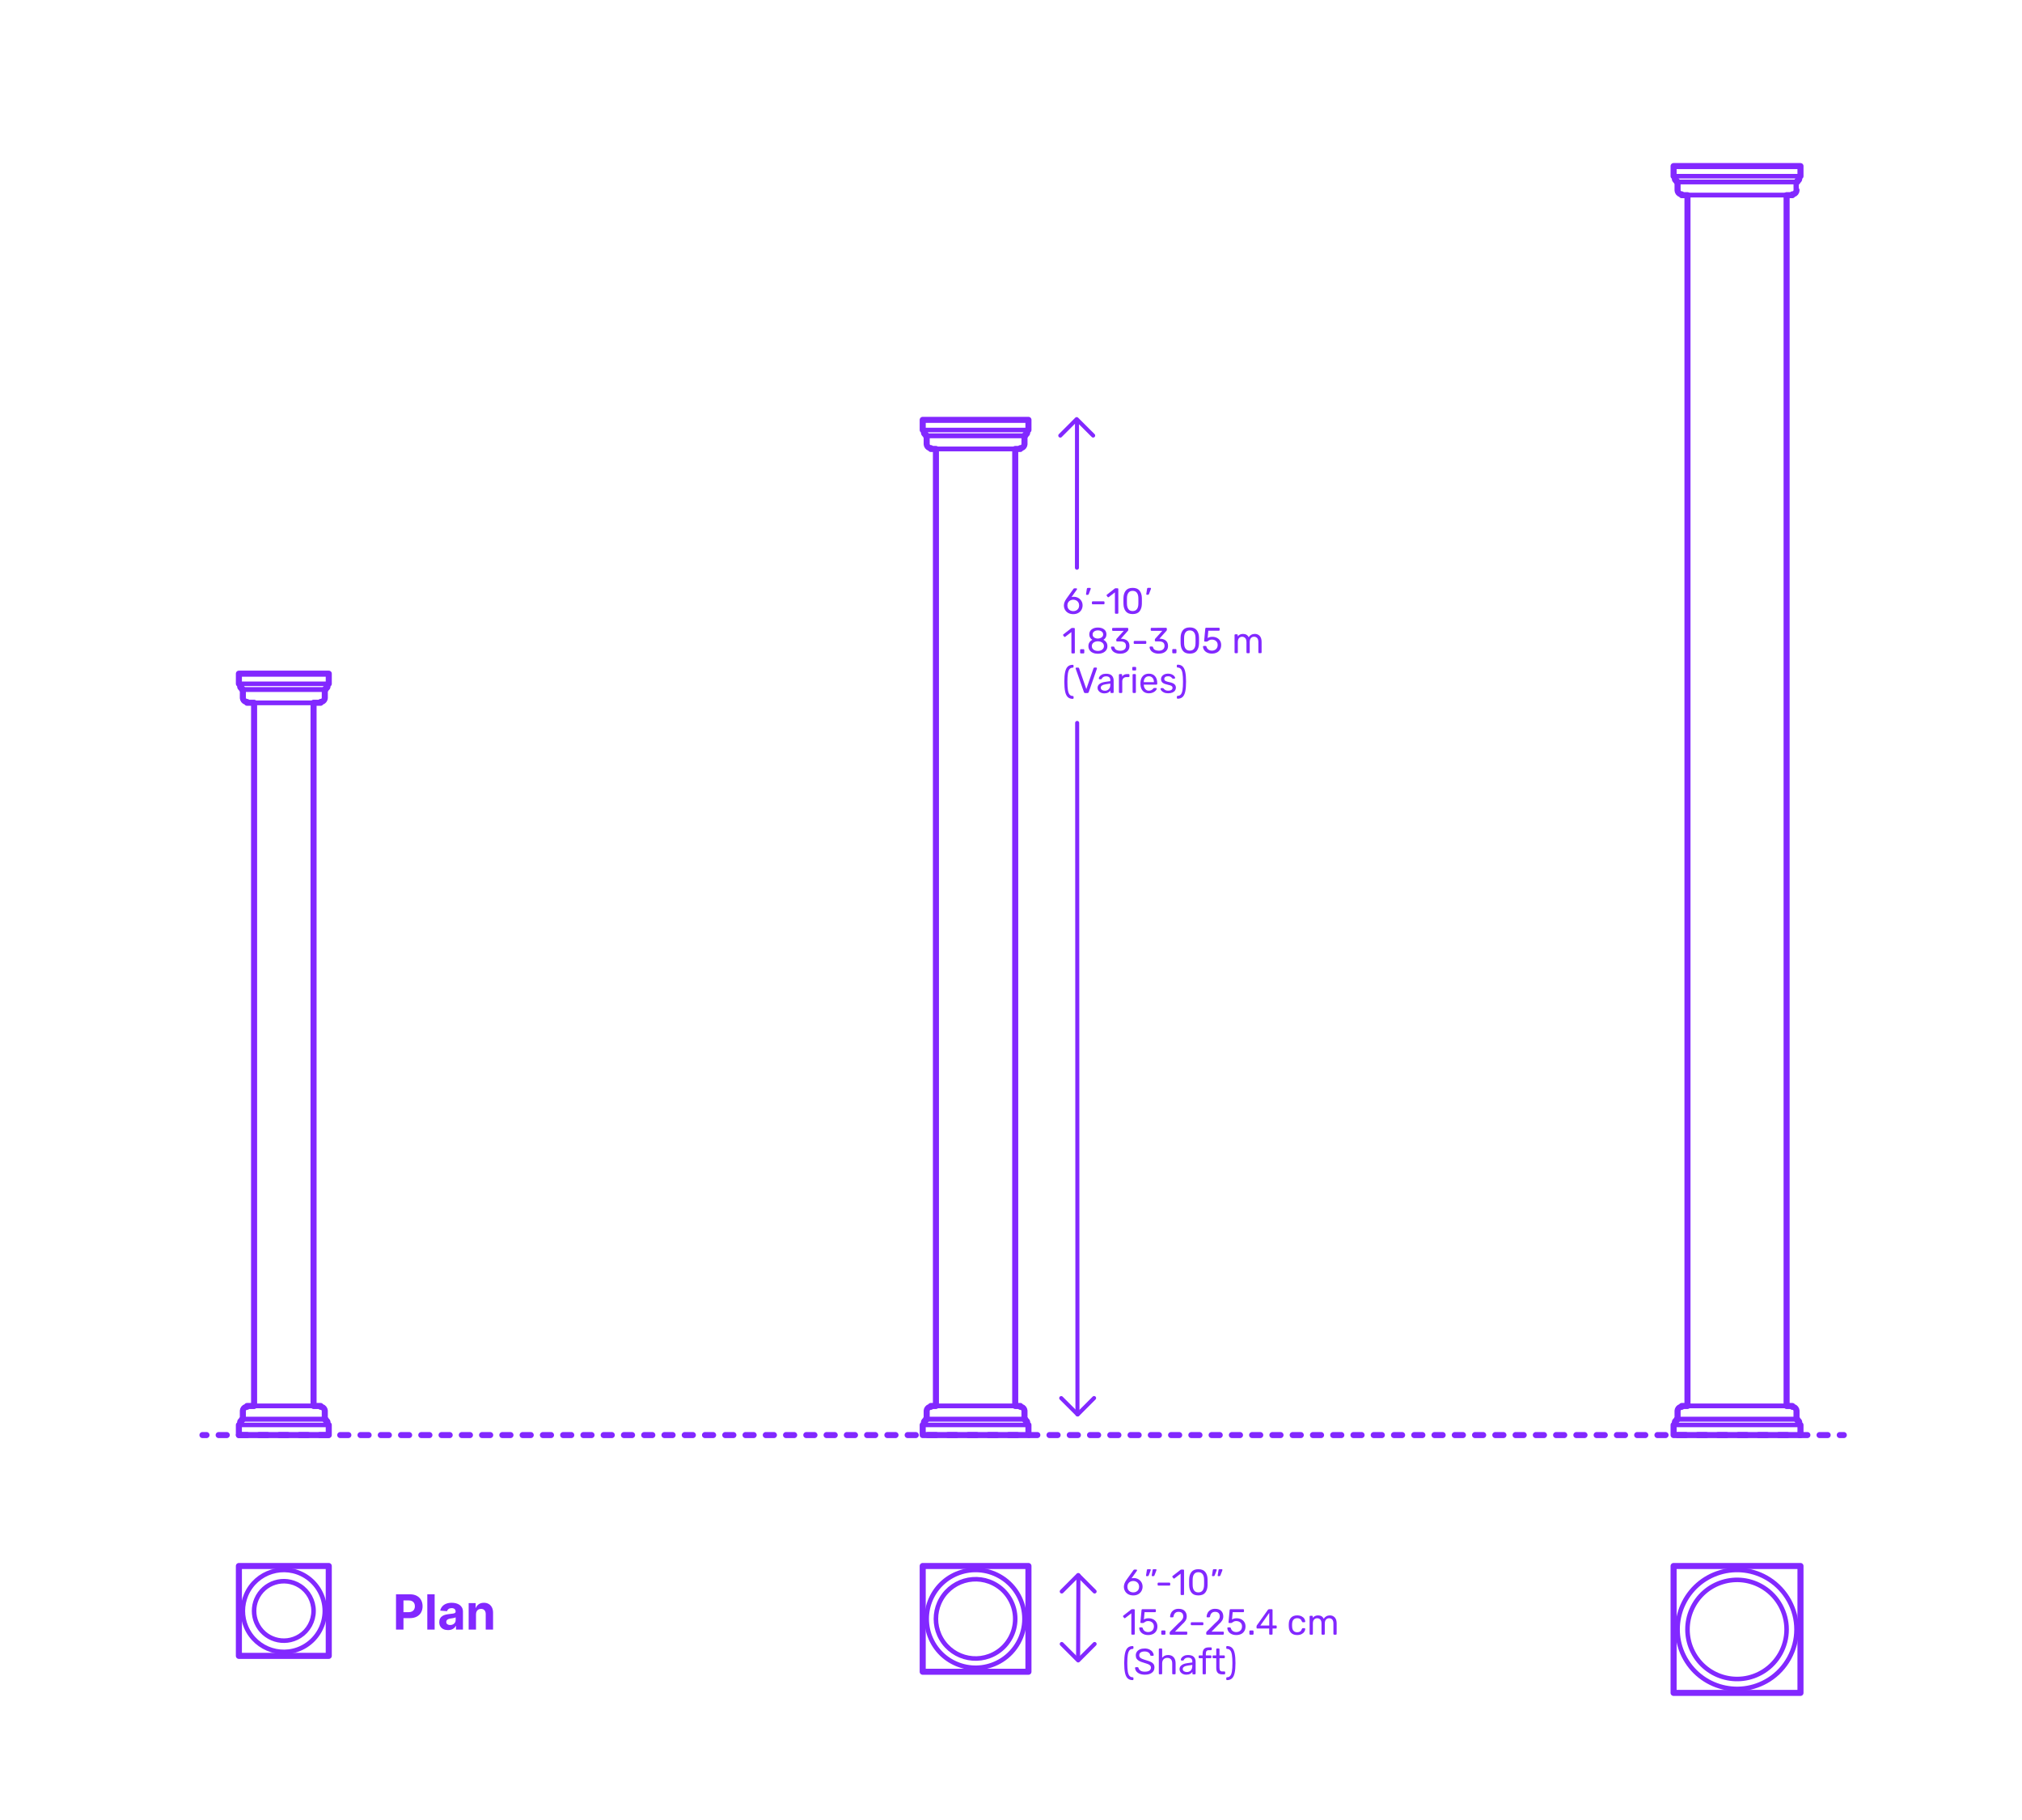 <?xml version="1.0" encoding="utf-8"?>
<!-- Generator: Adobe Illustrator 27.5.0, SVG Export Plug-In . SVG Version: 6.00 Build 0)  -->
<!DOCTYPE svg PUBLIC "-//W3C//DTD SVG 1.1//EN" "http://www.w3.org/Graphics/SVG/1.1/DTD/svg11.dtd">
<svg version="1.1" xmlns:x="http://ns.adobe.com/Extensibility/1.0/" xmlns:i="http://ns.adobe.com/AdobeIllustrator/10.0/" xmlns:graph="http://ns.adobe.com/Graphs/1.0/"
	 xmlns="http://www.w3.org/2000/svg" xmlns:xlink="http://www.w3.org/1999/xlink" x="0px" y="0px" width="1000px" height="900px"
	 viewBox="0 0 1000 900" enable-background="new 0 0 1000 900" xml:space="preserve">
<g id="FILL-BACKGROUND">
	<rect x="0" y="0" fill="#FFFFFF" width="1000" height="900"/>
</g>
<g id="N-TEXT">
</g>
<g id="N-DIMENSIONS">
	<g>
		<g>
			<g id="MTEXT_00000127018809407158372540000014679728022654347655_">
				<g>
					<g>
						<path fill="#8228FF" d="M557.977,788.356c-0.701-0.39-1.236-0.915-1.602-1.575c-0.366-0.659-0.549-1.379-0.549-2.159
							c0-1.032,0.414-2.136,1.242-3.312l3.438-4.788c0.012-0.012,0.045-0.054,0.1-0.126c0.053-0.072,0.122-0.129,0.207-0.171
							c0.083-0.042,0.18-0.062,0.287-0.062h0.883c0.107,0,0.194,0.039,0.26,0.116c0.066,0.078,0.1,0.172,0.1,0.279
							c0,0.061-0.03,0.139-0.09,0.234l-2.628,3.672c0.312-0.072,0.659-0.108,1.044-0.108c0.875,0,1.646,0.195,2.312,0.585
							c0.666,0.391,1.182,0.906,1.549,1.548c0.365,0.643,0.549,1.348,0.549,2.115c0,0.769-0.184,1.485-0.549,2.151
							c-0.367,0.666-0.897,1.197-1.594,1.593c-0.695,0.396-1.518,0.594-2.466,0.594C559.51,788.941,558.679,788.747,557.977,788.356
							z M561.91,787.124c0.443-0.216,0.797-0.537,1.062-0.963s0.396-0.939,0.396-1.539c0-0.588-0.135-1.096-0.404-1.521
							s-0.627-0.75-1.07-0.972c-0.445-0.222-0.925-0.333-1.441-0.333c-0.516,0-0.996,0.111-1.439,0.333s-0.798,0.546-1.062,0.972
							c-0.264,0.426-0.396,0.934-0.396,1.521c0,0.6,0.132,1.113,0.396,1.539c0.265,0.426,0.619,0.747,1.062,0.963
							s0.924,0.323,1.439,0.323C560.98,787.447,561.466,787.339,561.91,787.124z"/>
						<path fill="#8228FF" d="M566.832,779.293c-0.053-0.072-0.068-0.162-0.045-0.271l0.396-2.52
							c0.048-0.348,0.216-0.522,0.504-0.522h1.152c0.084,0,0.152,0.03,0.207,0.09c0.054,0.061,0.08,0.133,0.08,0.217
							c0,0.12-0.018,0.216-0.053,0.288l-0.937,2.43c-0.06,0.132-0.126,0.231-0.198,0.297c-0.072,0.066-0.18,0.099-0.324,0.099
							h-0.558C566.961,779.401,566.887,779.365,566.832,779.293z M569.658,779.293c-0.054-0.072-0.068-0.162-0.045-0.271l0.396-2.52
							c0.048-0.348,0.216-0.522,0.504-0.522h1.152c0.084,0,0.152,0.03,0.207,0.09c0.054,0.061,0.08,0.133,0.08,0.217
							c0,0.12-0.018,0.216-0.054,0.288l-0.936,2.43c-0.061,0.132-0.126,0.231-0.198,0.297c-0.072,0.066-0.18,0.099-0.324,0.099
							h-0.558C569.787,779.401,569.713,779.365,569.658,779.293z"/>
						<path fill="#8228FF" d="M572.629,783.973c-0.078-0.072-0.117-0.168-0.117-0.288v-0.647c0-0.12,0.039-0.219,0.117-0.298
							c0.078-0.077,0.177-0.116,0.297-0.116h5.4c0.119,0,0.219,0.039,0.297,0.116c0.077,0.079,0.117,0.178,0.117,0.298v0.647
							c0,0.12-0.04,0.216-0.117,0.288c-0.078,0.072-0.178,0.108-0.297,0.108h-5.4C572.806,784.082,572.707,784.045,572.629,783.973z
							"/>
						<path fill="#8228FF" d="M583.996,788.644c-0.072-0.078-0.109-0.177-0.109-0.297v-10.152l-3.023,2.322
							c-0.084,0.072-0.174,0.108-0.27,0.108c-0.108,0-0.211-0.061-0.307-0.181l-0.432-0.558c-0.061-0.084-0.09-0.168-0.09-0.252
							c0-0.132,0.06-0.24,0.18-0.324l3.906-3.023c0.132-0.084,0.288-0.126,0.468-0.126h0.847c0.119,0,0.219,0.039,0.297,0.116
							c0.078,0.078,0.117,0.178,0.117,0.298v11.771c0,0.12-0.039,0.219-0.117,0.297s-0.178,0.117-0.297,0.117h-0.883
							C584.164,788.761,584.067,788.722,583.996,788.644z"/>
						<path fill="#8228FF" d="M589.26,787.583c-0.713-0.906-1.095-2.091-1.143-3.556l-0.018-1.548l0.018-1.602
							c0.036-1.452,0.417-2.631,1.143-3.537c0.727-0.906,1.857-1.359,3.394-1.359c1.548,0,2.685,0.453,3.411,1.359
							c0.726,0.906,1.107,2.085,1.143,3.537c0.012,0.336,0.018,0.87,0.018,1.602c0,0.708-0.006,1.225-0.018,1.548
							c-0.048,1.465-0.429,2.649-1.143,3.556c-0.715,0.906-1.852,1.358-3.411,1.358C591.105,788.941,589.975,788.489,589.26,787.583
							z M594.741,786.529c0.468-0.611,0.714-1.476,0.738-2.592c0.012-0.348,0.019-0.846,0.019-1.494
							c0-0.659-0.007-1.151-0.019-1.476c-0.024-1.104-0.273-1.965-0.747-2.583c-0.475-0.618-1.168-0.927-2.079-0.927
							c-0.912,0-1.603,0.309-2.069,0.927c-0.469,0.618-0.715,1.479-0.738,2.583l-0.019,1.476l0.019,1.494
							c0.023,1.116,0.27,1.98,0.738,2.592c0.467,0.612,1.157,0.918,2.069,0.918C593.577,787.447,594.273,787.141,594.741,786.529z"
							/>
						<path fill="#8228FF" d="M599.448,779.293c-0.054-0.072-0.069-0.162-0.045-0.271l0.396-2.52
							c0.049-0.348,0.217-0.522,0.504-0.522h1.152c0.084,0,0.153,0.03,0.207,0.09c0.055,0.061,0.081,0.133,0.081,0.217
							c0,0.12-0.018,0.216-0.054,0.288l-0.936,2.43c-0.061,0.132-0.127,0.231-0.199,0.297c-0.071,0.066-0.18,0.099-0.323,0.099
							h-0.558C599.577,779.401,599.502,779.365,599.448,779.293z M602.274,779.293c-0.054-0.072-0.069-0.162-0.045-0.271l0.396-2.52
							c0.049-0.348,0.217-0.522,0.504-0.522h1.152c0.084,0,0.153,0.03,0.207,0.09c0.055,0.061,0.081,0.133,0.081,0.217
							c0,0.12-0.019,0.216-0.054,0.288l-0.936,2.43c-0.061,0.132-0.127,0.231-0.199,0.297c-0.071,0.066-0.18,0.099-0.323,0.099
							H602.5C602.403,779.401,602.328,779.365,602.274,779.293z"/>
						<path fill="#8228FF" d="M559.624,808.244c-0.072-0.078-0.108-0.177-0.108-0.297v-10.152l-3.023,2.322
							c-0.084,0.072-0.174,0.108-0.271,0.108c-0.108,0-0.21-0.061-0.306-0.181l-0.432-0.558c-0.061-0.084-0.09-0.168-0.09-0.252
							c0-0.132,0.059-0.24,0.18-0.324l3.906-3.023c0.131-0.084,0.287-0.126,0.467-0.126h0.847c0.12,0,0.219,0.039,0.297,0.116
							c0.078,0.078,0.117,0.178,0.117,0.298v11.771c0,0.12-0.039,0.219-0.117,0.297s-0.177,0.117-0.297,0.117h-0.882
							C559.792,808.361,559.695,808.322,559.624,808.244z"/>
						<path fill="#8228FF" d="M565.492,808.055c-0.66-0.324-1.164-0.747-1.512-1.27c-0.35-0.521-0.535-1.083-0.559-1.683v-0.036
							c0-0.096,0.035-0.174,0.107-0.234c0.072-0.06,0.156-0.09,0.252-0.09h0.883c0.252,0,0.414,0.133,0.486,0.396
							c0.18,0.647,0.512,1.131,0.998,1.448c0.486,0.318,1.047,0.478,1.684,0.478c0.815,0,1.494-0.249,2.033-0.747
							c0.541-0.498,0.811-1.185,0.811-2.061c0-0.805-0.27-1.443-0.811-1.918c-0.539-0.474-1.218-0.711-2.033-0.711
							c-0.432,0-0.78,0.055-1.045,0.162c-0.264,0.108-0.533,0.265-0.81,0.469c-0.155,0.12-0.285,0.207-0.387,0.261
							c-0.103,0.054-0.214,0.081-0.333,0.081h-0.864c-0.108,0-0.204-0.039-0.288-0.117s-0.119-0.171-0.107-0.279l0.558-5.994
							c0.036-0.3,0.187-0.449,0.45-0.449h6.229c0.131,0,0.233,0.035,0.305,0.107c0.072,0.072,0.109,0.174,0.109,0.307v0.666
							c0,0.119-0.039,0.216-0.117,0.287c-0.078,0.072-0.178,0.108-0.297,0.108h-5.185l-0.324,3.618
							c0.576-0.408,1.351-0.612,2.322-0.612c0.804,0,1.536,0.159,2.196,0.478c0.659,0.317,1.185,0.782,1.574,1.395
							c0.391,0.612,0.586,1.338,0.586,2.178c0,0.889-0.195,1.653-0.586,2.295c-0.39,0.643-0.93,1.129-1.619,1.458
							c-0.69,0.33-1.479,0.495-2.367,0.495C566.932,808.541,566.151,808.378,565.492,808.055z"/>
						<path fill="#8228FF" d="M574.429,808.244c-0.078-0.078-0.116-0.177-0.116-0.297v-1.242c0-0.119,0.038-0.222,0.116-0.306
							s0.177-0.126,0.298-0.126h1.241c0.12,0,0.219,0.042,0.297,0.126s0.117,0.187,0.117,0.306v1.242
							c0,0.12-0.039,0.219-0.117,0.297s-0.177,0.117-0.297,0.117h-1.241C574.605,808.361,574.507,808.322,574.429,808.244z"/>
						<path fill="#8228FF" d="M578.587,808.244c-0.078-0.078-0.117-0.177-0.117-0.297v-0.54c0-0.275,0.149-0.54,0.45-0.792
							l3.924-3.906c0.889-0.756,1.5-1.374,1.836-1.854s0.504-0.99,0.504-1.53c0-0.708-0.197-1.263-0.594-1.665
							c-0.396-0.401-0.973-0.603-1.729-0.603c-0.719,0-1.289,0.21-1.709,0.63s-0.679,0.984-0.774,1.691
							c-0.024,0.133-0.084,0.234-0.181,0.307c-0.096,0.072-0.191,0.107-0.287,0.107h-0.864c-0.108,0-0.198-0.035-0.271-0.107
							c-0.071-0.072-0.107-0.156-0.107-0.252c0.023-0.636,0.195-1.251,0.513-1.846c0.317-0.594,0.789-1.079,1.413-1.458
							c0.624-0.378,1.38-0.566,2.268-0.566c1.344,0,2.355,0.351,3.033,1.053s1.018,1.593,1.018,2.673
							c0,0.756-0.184,1.438-0.549,2.043c-0.367,0.606-0.939,1.245-1.719,1.917l-3.547,3.601h5.67c0.133,0,0.234,0.036,0.307,0.107
							c0.072,0.072,0.107,0.175,0.107,0.307v0.684c0,0.12-0.039,0.219-0.117,0.297s-0.177,0.117-0.297,0.117h-7.884
							C578.764,808.361,578.665,808.322,578.587,808.244z"/>
						<path fill="#8228FF" d="M589.027,803.573c-0.078-0.072-0.117-0.168-0.117-0.288v-0.647c0-0.12,0.039-0.219,0.117-0.298
							c0.078-0.077,0.177-0.116,0.297-0.116h5.4c0.119,0,0.219,0.039,0.297,0.116c0.077,0.079,0.117,0.178,0.117,0.298v0.647
							c0,0.12-0.04,0.216-0.117,0.288c-0.078,0.072-0.178,0.108-0.297,0.108h-5.4C589.204,803.681,589.105,803.645,589.027,803.573z
							"/>
						<path fill="#8228FF" d="M596.659,808.244c-0.078-0.078-0.117-0.177-0.117-0.297v-0.54c0-0.275,0.149-0.54,0.45-0.792
							l3.924-3.906c0.889-0.756,1.5-1.374,1.836-1.854s0.504-0.99,0.504-1.53c0-0.708-0.197-1.263-0.594-1.665
							c-0.396-0.401-0.973-0.603-1.729-0.603c-0.719,0-1.289,0.21-1.709,0.63s-0.679,0.984-0.774,1.691
							c-0.024,0.133-0.084,0.234-0.181,0.307c-0.096,0.072-0.191,0.107-0.287,0.107h-0.864c-0.108,0-0.198-0.035-0.271-0.107
							c-0.071-0.072-0.107-0.156-0.107-0.252c0.023-0.636,0.195-1.251,0.513-1.846c0.317-0.594,0.789-1.079,1.413-1.458
							c0.624-0.378,1.38-0.566,2.268-0.566c1.344,0,2.355,0.351,3.033,1.053s1.018,1.593,1.018,2.673
							c0,0.756-0.184,1.438-0.549,2.043c-0.367,0.606-0.939,1.245-1.719,1.917l-3.547,3.601h5.67c0.133,0,0.234,0.036,0.307,0.107
							c0.072,0.072,0.107,0.175,0.107,0.307v0.684c0,0.12-0.039,0.219-0.117,0.297s-0.177,0.117-0.297,0.117h-7.884
							C596.836,808.361,596.737,808.322,596.659,808.244z"/>
						<path fill="#8228FF" d="M609.07,808.055c-0.66-0.324-1.164-0.747-1.512-1.27c-0.35-0.521-0.535-1.083-0.559-1.683v-0.036
							c0-0.096,0.035-0.174,0.107-0.234c0.072-0.06,0.156-0.09,0.252-0.09h0.883c0.252,0,0.414,0.133,0.486,0.396
							c0.18,0.647,0.512,1.131,0.998,1.448c0.486,0.318,1.047,0.478,1.684,0.478c0.815,0,1.494-0.249,2.033-0.747
							c0.541-0.498,0.811-1.185,0.811-2.061c0-0.805-0.27-1.443-0.811-1.918c-0.539-0.474-1.218-0.711-2.033-0.711
							c-0.432,0-0.78,0.055-1.045,0.162c-0.264,0.108-0.533,0.265-0.81,0.469c-0.155,0.12-0.285,0.207-0.387,0.261
							c-0.103,0.054-0.214,0.081-0.333,0.081h-0.864c-0.108,0-0.204-0.039-0.288-0.117s-0.119-0.171-0.107-0.279l0.558-5.994
							c0.036-0.3,0.187-0.449,0.45-0.449h6.229c0.131,0,0.233,0.035,0.305,0.107c0.072,0.072,0.109,0.174,0.109,0.307v0.666
							c0,0.119-0.039,0.216-0.117,0.287c-0.078,0.072-0.178,0.108-0.297,0.108h-5.185l-0.324,3.618
							c0.576-0.408,1.351-0.612,2.322-0.612c0.804,0,1.536,0.159,2.196,0.478c0.659,0.317,1.185,0.782,1.574,1.395
							c0.391,0.612,0.586,1.338,0.586,2.178c0,0.889-0.195,1.653-0.586,2.295c-0.39,0.643-0.93,1.129-1.619,1.458
							c-0.69,0.33-1.479,0.495-2.367,0.495C610.51,808.541,609.729,808.378,609.07,808.055z"/>
						<path fill="#8228FF" d="M618.007,808.244c-0.078-0.078-0.116-0.177-0.116-0.297v-1.242c0-0.119,0.038-0.222,0.116-0.306
							s0.177-0.126,0.298-0.126h1.241c0.12,0,0.219,0.042,0.297,0.126s0.117,0.187,0.117,0.306v1.242
							c0,0.12-0.039,0.219-0.117,0.297s-0.177,0.117-0.297,0.117h-1.241C618.184,808.361,618.085,808.322,618.007,808.244z"/>
						<path fill="#8228FF" d="M627.817,808.244c-0.078-0.078-0.117-0.177-0.117-0.297v-2.628h-5.85c-0.12,0-0.22-0.039-0.298-0.117
							s-0.116-0.177-0.116-0.297v-0.666c0-0.168,0.065-0.348,0.198-0.54l5.418-7.632c0.06-0.096,0.149-0.171,0.27-0.225
							c0.12-0.055,0.252-0.081,0.396-0.081h1.224c0.132,0,0.233,0.035,0.306,0.107s0.108,0.174,0.108,0.307v7.632h1.638
							c0.12,0,0.219,0.039,0.297,0.117s0.117,0.177,0.117,0.297v0.684c0,0.12-0.039,0.219-0.117,0.297s-0.177,0.117-0.297,0.117
							h-1.638v2.628c0,0.12-0.039,0.219-0.117,0.297s-0.177,0.117-0.297,0.117h-0.828
							C627.994,808.361,627.896,808.322,627.817,808.244z M623.309,803.843h4.41v-6.265L623.309,803.843z"/>
						<path fill="#8228FF" d="M638.518,807.452c-0.719-0.726-1.098-1.743-1.133-3.051l-0.019-0.72l0.019-0.721
							c0.035-1.308,0.414-2.324,1.133-3.051c0.721-0.726,1.723-1.089,3.007-1.089c0.864,0,1.593,0.153,2.187,0.459
							s1.038,0.688,1.332,1.143c0.294,0.457,0.453,0.912,0.477,1.368c0.013,0.108-0.026,0.204-0.116,0.288
							c-0.091,0.084-0.188,0.126-0.298,0.126h-0.791c-0.121,0-0.211-0.026-0.271-0.081c-0.06-0.054-0.12-0.152-0.18-0.297
							c-0.216-0.588-0.513-1.005-0.892-1.251c-0.377-0.246-0.854-0.369-1.431-0.369c-0.756,0-1.356,0.234-1.8,0.702
							c-0.444,0.468-0.684,1.183-0.721,2.143l-0.018,0.63l0.018,0.63c0.037,0.96,0.276,1.674,0.721,2.142
							c0.443,0.468,1.044,0.702,1.8,0.702c0.588,0,1.067-0.123,1.44-0.369c0.371-0.246,0.666-0.663,0.882-1.251
							c0.06-0.144,0.12-0.243,0.18-0.297s0.149-0.081,0.271-0.081h0.791c0.109,0,0.207,0.042,0.298,0.126
							c0.09,0.084,0.129,0.18,0.116,0.288c-0.023,0.444-0.183,0.895-0.477,1.35c-0.294,0.457-0.738,0.841-1.332,1.152
							s-1.322,0.468-2.187,0.468C640.24,808.541,639.238,808.178,638.518,807.452z"/>
						<path fill="#8228FF" d="M647.797,808.244c-0.078-0.078-0.117-0.177-0.117-0.297v-8.532c0-0.119,0.039-0.219,0.117-0.297
							s0.177-0.117,0.297-0.117h0.756c0.119,0,0.216,0.039,0.288,0.117c0.071,0.078,0.108,0.178,0.108,0.297v0.612
							c0.647-0.804,1.523-1.206,2.627-1.206c1.32,0,2.256,0.552,2.809,1.656c0.288-0.504,0.699-0.906,1.232-1.206
							c0.534-0.3,1.131-0.45,1.791-0.45c0.984,0,1.789,0.336,2.412,1.008c0.624,0.673,0.937,1.645,0.937,2.916v5.202
							c0,0.12-0.039,0.219-0.117,0.297s-0.177,0.117-0.297,0.117h-0.774c-0.119,0-0.219-0.039-0.297-0.117s-0.117-0.177-0.117-0.297
							v-5.04c0-0.96-0.197-1.646-0.594-2.061s-0.918-0.621-1.566-0.621c-0.575,0-1.07,0.213-1.484,0.639s-0.621,1.107-0.621,2.043
							v5.04c0,0.12-0.039,0.219-0.117,0.297s-0.177,0.117-0.297,0.117h-0.792c-0.12,0-0.22-0.039-0.297-0.117
							c-0.078-0.078-0.117-0.177-0.117-0.297v-5.04c0-0.947-0.207-1.632-0.62-2.052c-0.414-0.42-0.928-0.63-1.539-0.63
							c-0.576,0-1.072,0.21-1.486,0.63s-0.62,1.098-0.62,2.034v5.058c0,0.12-0.04,0.219-0.117,0.297
							c-0.078,0.078-0.177,0.117-0.297,0.117h-0.792C647.974,808.361,647.875,808.322,647.797,808.244z"/>
						<path fill="#8228FF" d="M557.689,829.951c-0.607-0.582-1.042-1.485-1.306-2.709c-0.265-1.225-0.396-2.838-0.396-4.842
							s0.131-3.615,0.396-4.833c0.264-1.219,0.698-2.118,1.306-2.7c0.605-0.582,1.424-0.873,2.457-0.873
							c0.119,0,0.219,0.039,0.297,0.117s0.117,0.177,0.117,0.297v0.594c0,0.108-0.037,0.201-0.109,0.279
							c-0.071,0.078-0.155,0.116-0.252,0.116c-0.684,0.013-1.217,0.243-1.602,0.693c-0.384,0.45-0.66,1.177-0.828,2.178
							c-0.168,1.003-0.252,2.38-0.252,4.132c0,1.764,0.084,3.146,0.252,4.148s0.444,1.729,0.828,2.178
							c0.385,0.45,0.918,0.682,1.602,0.693c0.097,0,0.181,0.039,0.252,0.117c0.072,0.078,0.109,0.171,0.109,0.278v0.595
							c0,0.119-0.039,0.219-0.117,0.297s-0.178,0.117-0.297,0.117C559.113,830.824,558.295,830.533,557.689,829.951z"/>
						<path fill="#8228FF" d="M563.611,827.673c-0.727-0.312-1.278-0.723-1.656-1.233c-0.378-0.51-0.579-1.059-0.604-1.646
							c0-0.096,0.037-0.18,0.108-0.252c0.072-0.072,0.162-0.108,0.271-0.108h0.882c0.216,0,0.366,0.12,0.45,0.36
							c0.107,0.504,0.416,0.939,0.927,1.305c0.51,0.366,1.239,0.549,2.187,0.549c1.02,0,1.782-0.18,2.286-0.539
							c0.505-0.36,0.757-0.858,0.757-1.494c0-0.408-0.124-0.744-0.369-1.009c-0.246-0.264-0.612-0.494-1.099-0.692
							c-0.485-0.198-1.215-0.441-2.187-0.729c-0.924-0.264-1.659-0.546-2.205-0.846c-0.547-0.3-0.957-0.669-1.233-1.107
							c-0.276-0.438-0.414-0.992-0.414-1.665c0-0.647,0.174-1.227,0.522-1.736c0.348-0.51,0.852-0.912,1.512-1.206
							s1.439-0.441,2.34-0.441c0.936,0,1.737,0.165,2.403,0.495s1.173,0.744,1.521,1.242s0.534,0.999,0.559,1.503
							c0,0.108-0.036,0.198-0.108,0.271c-0.071,0.071-0.161,0.107-0.271,0.107h-0.899c-0.097,0-0.187-0.029-0.271-0.09
							c-0.084-0.06-0.144-0.15-0.18-0.271c-0.072-0.516-0.359-0.941-0.863-1.277s-1.135-0.504-1.891-0.504
							c-0.816,0-1.464,0.159-1.943,0.477c-0.48,0.318-0.721,0.789-0.721,1.413c0,0.42,0.111,0.763,0.333,1.026
							s0.563,0.498,1.026,0.702c0.462,0.204,1.137,0.438,2.025,0.701c1.02,0.288,1.82,0.576,2.402,0.864s1.018,0.646,1.305,1.071
							c0.289,0.426,0.433,0.975,0.433,1.646c0,1.129-0.429,2.008-1.287,2.638s-2.019,0.944-3.483,0.944
							C565.191,828.141,564.337,827.985,563.611,827.673z"/>
						<path fill="#8228FF" d="M573.223,827.844c-0.078-0.078-0.117-0.177-0.117-0.297v-11.952c0-0.132,0.039-0.233,0.117-0.306
							s0.178-0.108,0.297-0.108h0.828c0.132,0,0.234,0.036,0.307,0.108c0.071,0.072,0.107,0.174,0.107,0.306v4.194
							c0.348-0.444,0.759-0.783,1.232-1.018c0.475-0.233,1.06-0.351,1.756-0.351c1.152,0,2.049,0.369,2.691,1.107
							c0.641,0.737,0.963,1.713,0.963,2.925v5.094c0,0.12-0.039,0.219-0.117,0.297s-0.178,0.117-0.297,0.117h-0.847
							c-0.12,0-0.219-0.039-0.297-0.117s-0.116-0.177-0.116-0.297v-4.986c0-0.863-0.211-1.535-0.631-2.016
							c-0.42-0.479-1.025-0.72-1.818-0.72c-0.768,0-1.379,0.243-1.836,0.729c-0.455,0.486-0.684,1.155-0.684,2.007v4.986
							c0,0.12-0.039,0.219-0.117,0.297s-0.177,0.117-0.297,0.117h-0.828C573.4,827.961,573.301,827.922,573.223,827.844z"/>
						<path fill="#8228FF" d="M584.977,827.782c-0.498-0.24-0.895-0.567-1.188-0.981c-0.295-0.414-0.441-0.873-0.441-1.377
							c0-0.792,0.324-1.439,0.972-1.944c0.648-0.504,1.53-0.84,2.646-1.008l2.701-0.378v-0.521c0-1.236-0.715-1.854-2.143-1.854
							c-0.552,0-0.996,0.111-1.332,0.333c-0.336,0.223-0.582,0.483-0.738,0.783c-0.048,0.12-0.099,0.201-0.152,0.243
							c-0.055,0.042-0.129,0.062-0.225,0.062h-0.703c-0.107,0-0.201-0.038-0.278-0.117c-0.078-0.077-0.117-0.171-0.117-0.278
							c0-0.276,0.129-0.597,0.388-0.963c0.258-0.366,0.656-0.685,1.196-0.954c0.54-0.271,1.2-0.405,1.979-0.405
							c1.344,0,2.307,0.312,2.89,0.937c0.582,0.624,0.873,1.403,0.873,2.34v5.85c0,0.12-0.039,0.219-0.117,0.297
							s-0.177,0.117-0.297,0.117h-0.792c-0.12,0-0.217-0.039-0.288-0.117s-0.108-0.177-0.108-0.297v-0.792
							c-0.264,0.396-0.647,0.727-1.151,0.99c-0.505,0.264-1.152,0.396-1.944,0.396C586.018,828.141,585.475,828.021,584.977,827.782
							z M588.91,826.053c0.504-0.516,0.756-1.266,0.756-2.25v-0.504l-2.106,0.306c-0.864,0.12-1.519,0.324-1.962,0.612
							c-0.444,0.288-0.666,0.648-0.666,1.08c0,0.492,0.201,0.87,0.604,1.134c0.401,0.265,0.879,0.396,1.43,0.396
							C587.758,826.828,588.406,826.57,588.91,826.053z"/>
						<path fill="#8228FF" d="M594.877,827.844c-0.078-0.078-0.117-0.177-0.117-0.297v-7.56h-1.549
							c-0.119,0-0.219-0.036-0.297-0.108s-0.116-0.168-0.116-0.288v-0.576c0-0.119,0.038-0.219,0.116-0.297s0.178-0.117,0.297-0.117
							h1.549v-0.899c0-0.973,0.236-1.726,0.711-2.259c0.474-0.534,1.251-0.802,2.331-0.802h1.062c0.12,0,0.219,0.039,0.297,0.117
							s0.117,0.178,0.117,0.297v0.576c0,0.12-0.039,0.216-0.117,0.288s-0.177,0.108-0.297,0.108h-1.025
							c-0.553,0-0.936,0.144-1.152,0.432c-0.216,0.288-0.324,0.732-0.324,1.332v0.81h2.322c0.119,0,0.219,0.039,0.297,0.117
							s0.117,0.178,0.117,0.297v0.576c0,0.12-0.039,0.216-0.117,0.288s-0.178,0.108-0.297,0.108h-2.322v7.56
							c0,0.12-0.039,0.219-0.117,0.297s-0.177,0.117-0.297,0.117h-0.773C595.054,827.961,594.955,827.922,594.877,827.844z"/>
						<path fill="#8228FF" d="M601.51,824.811v-4.823h-1.422c-0.121,0-0.217-0.036-0.288-0.108
							c-0.072-0.072-0.108-0.168-0.108-0.288v-0.576c0-0.119,0.036-0.219,0.108-0.297c0.071-0.078,0.167-0.117,0.288-0.117h1.422
							v-3.006c0-0.119,0.035-0.219,0.107-0.297s0.168-0.117,0.289-0.117h0.791c0.12,0,0.219,0.039,0.297,0.117
							s0.117,0.178,0.117,0.297v3.006h2.232c0.119,0,0.219,0.039,0.297,0.117s0.117,0.178,0.117,0.297v0.576
							c0,0.12-0.039,0.216-0.117,0.288s-0.178,0.108-0.297,0.108h-2.232v4.697c0,0.612,0.1,1.074,0.297,1.387
							c0.198,0.312,0.537,0.468,1.018,0.468h1.098c0.12,0,0.217,0.039,0.288,0.117c0.072,0.078,0.108,0.177,0.108,0.297v0.594
							c0,0.12-0.036,0.219-0.108,0.297c-0.071,0.078-0.168,0.117-0.288,0.117H604.3C602.439,827.961,601.51,826.912,601.51,824.811z
							"/>
						<path fill="#8228FF" d="M606.576,830.707c-0.078-0.078-0.117-0.178-0.117-0.297v-0.595c0-0.107,0.036-0.2,0.108-0.278
							c0.071-0.078,0.155-0.117,0.252-0.117c0.672-0.012,1.202-0.243,1.593-0.693c0.391-0.449,0.669-1.179,0.838-2.187
							c0.167-1.008,0.252-2.388,0.252-4.14s-0.085-3.129-0.252-4.132c-0.169-1.001-0.447-1.728-0.838-2.178
							s-0.921-0.681-1.593-0.693c-0.097,0-0.181-0.038-0.252-0.116c-0.072-0.078-0.108-0.171-0.108-0.279v-0.594
							c0-0.12,0.039-0.219,0.117-0.297s0.171-0.117,0.279-0.117c1.031,0,1.851,0.291,2.457,0.873c0.605,0.582,1.041,1.481,1.305,2.7
							c0.264,1.218,0.396,2.829,0.396,4.833s-0.133,3.617-0.396,4.842c-0.264,1.224-0.699,2.127-1.305,2.709
							c-0.606,0.582-1.426,0.873-2.457,0.873C606.747,830.824,606.654,830.785,606.576,830.707z"/>
					</g>
				</g>
			</g>
			<g>
				<g id="POLYLINE_00000044165034299335030300000001862966730043186307_">
					
						<polyline fill="none" stroke="#8228FF" stroke-width="2" stroke-linecap="round" stroke-linejoin="round" stroke-miterlimit="10" points="
						525.099,812.969 533.226,821.093 541.351,812.969 					"/>
				</g>
			</g>
			<g>
				
					<line fill="none" stroke="#8228FF" stroke-width="2" stroke-linecap="round" stroke-linejoin="round" stroke-miterlimit="10" x1="533.192" y1="819.291" x2="533.335" y2="778.945"/>
				<g id="POLYLINE_00000065778567821172499250000009076956405635823269_">
					
						<polyline fill="none" stroke="#8228FF" stroke-width="2" stroke-linecap="round" stroke-linejoin="round" stroke-miterlimit="10" points="
						541.351,786.998 533.224,778.874 525.099,786.998 					"/>
				</g>
			</g>
		</g>
		<g>
			<g id="MTEXT_00000112619206642652511790000000350975372990929281_">
				<g>
					<g>
						<path fill="#8228FF" d="M528.314,303.12c-0.703-0.389-1.238-0.913-1.604-1.573c-0.367-0.658-0.552-1.378-0.552-2.158
							c-0.002-1.032,0.41-2.137,1.237-3.314l3.432-4.793c0.012-0.012,0.045-0.054,0.099-0.126c0.055-0.072,0.123-0.129,0.207-0.171
							s0.18-0.062,0.287-0.062l0.883-0.002c0.107,0,0.195,0.039,0.261,0.116c0.066,0.078,0.1,0.172,0.1,0.279
							c0,0.061-0.03,0.139-0.089,0.234l-2.623,3.676c0.311-0.073,0.659-0.109,1.043-0.11c0.876-0.001,1.647,0.193,2.314,0.582
							c0.666,0.39,1.182,0.905,1.549,1.546c0.367,0.643,0.551,1.347,0.552,2.114c0.001,0.769-0.181,1.486-0.546,2.152
							c-0.365,0.667-0.895,1.198-1.59,1.595c-0.696,0.397-1.518,0.596-2.466,0.598C529.848,303.703,529.016,303.51,528.314,303.12z
							 M532.245,301.883c0.443-0.217,0.798-0.539,1.061-0.965c0.264-0.426,0.396-0.939,0.394-1.539c0-0.588-0.136-1.096-0.406-1.521
							c-0.271-0.425-0.629-0.749-1.072-0.97c-0.444-0.222-0.924-0.332-1.44-0.331c-0.517,0-0.996,0.112-1.44,0.335
							c-0.443,0.222-0.797,0.547-1.061,0.973s-0.395,0.935-0.394,1.522c0.001,0.6,0.134,1.112,0.397,1.538
							c0.266,0.426,0.619,0.746,1.064,0.962c0.443,0.215,0.924,0.321,1.439,0.321C531.316,302.207,531.802,302.099,532.245,301.883z
							"/>
						<path fill="#8228FF" d="M537.166,294.055c-0.048-0.065-0.066-0.159-0.055-0.279l0.393-2.521
							c0.048-0.348,0.216-0.522,0.504-0.522l1.152-0.002c0.084,0,0.152,0.03,0.207,0.09c0.054,0.061,0.08,0.133,0.08,0.217
							c0.001,0.12-0.017,0.216-0.053,0.288l-0.933,2.431c-0.06,0.132-0.126,0.231-0.198,0.297c-0.071,0.066-0.18,0.1-0.323,0.1
							l-0.558,0.001C537.286,294.153,537.215,294.121,537.166,294.055z"/>
						<path fill="#8228FF" d="M540.133,298.722c-0.078-0.072-0.117-0.168-0.117-0.288v-0.647c0-0.12,0.037-0.219,0.115-0.298
							c0.078-0.077,0.178-0.116,0.297-0.117l5.4-0.007c0.12,0,0.219,0.039,0.297,0.116c0.078,0.079,0.118,0.178,0.118,0.298
							l0.001,0.647c0,0.12-0.039,0.216-0.117,0.288s-0.177,0.108-0.297,0.108l-5.4,0.007
							C540.311,298.83,540.211,298.794,540.133,298.722z"/>
						<path fill="#8228FF" d="M551.507,303.377c-0.072-0.078-0.108-0.177-0.108-0.297l-0.014-10.152l-3.021,2.327
							c-0.084,0.072-0.174,0.108-0.27,0.108c-0.107,0-0.21-0.061-0.306-0.181l-0.433-0.557c-0.061-0.084-0.09-0.168-0.09-0.252
							c-0.001-0.132,0.059-0.24,0.179-0.324l3.901-3.028c0.133-0.085,0.289-0.127,0.469-0.127l0.846-0.001
							c0.119,0,0.219,0.038,0.297,0.115c0.078,0.078,0.117,0.178,0.117,0.298l0.016,11.771c0.001,0.12-0.038,0.219-0.116,0.297
							s-0.177,0.118-0.297,0.118l-0.882,0.001C551.675,303.494,551.578,303.455,551.507,303.377z"/>
						<path fill="#8228FF" d="M556.77,302.309c-0.715-0.905-1.098-2.089-1.146-3.554l-0.021-1.548l0.017-1.602
							c0.034-1.452,0.413-2.632,1.138-3.539c0.726-0.907,1.855-1.361,3.393-1.363c1.547-0.003,2.686,0.449,3.412,1.354
							s1.109,2.083,1.148,3.535c0.012,0.336,0.018,0.87,0.02,1.602c0,0.708-0.004,1.225-0.016,1.548
							c-0.047,1.465-0.426,2.65-1.139,3.558s-1.85,1.36-3.409,1.363C558.617,303.665,557.485,303.214,556.77,302.309z
							 M562.25,301.248c0.467-0.612,0.711-1.477,0.734-2.593c0.012-0.348,0.018-0.846,0.016-1.494c0-0.659-0.008-1.151-0.02-1.476
							c-0.025-1.104-0.275-1.965-0.75-2.582c-0.475-0.618-1.169-0.926-2.08-0.924c-0.912,0.001-1.602,0.311-2.069,0.929
							c-0.468,0.619-0.712,1.48-0.735,2.584l-0.016,1.476l0.02,1.494c0.025,1.116,0.273,1.98,0.742,2.591
							c0.469,0.612,1.159,0.917,2.071,0.916C561.087,302.167,561.783,301.86,562.25,301.248z"/>
						<path fill="#8228FF" d="M566.956,294.015c-0.048-0.065-0.067-0.159-0.055-0.279l0.393-2.52
							c0.048-0.348,0.216-0.522,0.503-0.523l1.152-0.001c0.084-0.001,0.153,0.029,0.207,0.089c0.055,0.061,0.081,0.133,0.082,0.217
							c0,0.12-0.018,0.216-0.055,0.288l-0.932,2.432c-0.061,0.132-0.126,0.231-0.198,0.297c-0.071,0.066-0.18,0.099-0.323,0.099
							l-0.559,0.001C567.076,294.113,567.004,294.081,566.956,294.015z"/>
						<path fill="#8228FF" d="M529.988,323.006c-0.073-0.078-0.109-0.177-0.109-0.297l-0.014-10.152l-3.021,2.326
							c-0.083,0.072-0.173,0.108-0.27,0.108c-0.107,0-0.209-0.06-0.306-0.18l-0.433-0.558c-0.061-0.084-0.09-0.168-0.09-0.252
							c0-0.132,0.059-0.24,0.179-0.324l3.902-3.028c0.132-0.084,0.288-0.127,0.468-0.127l0.846-0.001
							c0.12,0,0.219,0.039,0.297,0.116c0.078,0.078,0.117,0.178,0.118,0.298l0.016,11.771c0,0.12-0.039,0.219-0.116,0.297
							c-0.078,0.078-0.178,0.117-0.297,0.117l-0.883,0.001C530.156,323.122,530.06,323.084,529.988,323.006z"/>
						<path fill="#8228FF" d="M534.298,323c-0.079-0.078-0.117-0.177-0.117-0.297l-0.002-1.242c0-0.119,0.038-0.222,0.116-0.306
							s0.178-0.126,0.297-0.127l1.242-0.001c0.12,0,0.219,0.041,0.297,0.125s0.117,0.187,0.117,0.306l0.002,1.242
							c0,0.12-0.039,0.219-0.116,0.297c-0.078,0.078-0.177,0.118-0.297,0.118l-1.241,0.001
							C534.475,323.117,534.376,323.078,534.298,323z"/>
						<path fill="#8228FF" d="M540.543,322.829c-0.715-0.305-1.27-0.745-1.666-1.319c-0.396-0.576-0.596-1.248-0.598-2.017
							c0-0.708,0.176-1.329,0.529-1.863c0.353-0.534,0.829-0.945,1.43-1.234c-0.48-0.276-0.854-0.638-1.117-1.088
							c-0.266-0.449-0.398-0.98-0.398-1.593c-0.002-1.044,0.387-1.869,1.166-2.477c0.779-0.606,1.805-0.911,3.077-0.913
							s2.296,0.298,3.07,0.896s1.163,1.426,1.164,2.481c0.001,0.601-0.131,1.125-0.394,1.576c-0.264,0.45-0.629,0.82-1.097,1.108
							c0.601,0.287,1.077,0.698,1.433,1.23c0.354,0.534,0.532,1.161,0.533,1.882c0.001,0.768-0.195,1.437-0.591,2.007
							c-0.396,0.571-0.95,1.01-1.663,1.316c-0.715,0.308-1.527,0.461-2.439,0.462S541.258,323.135,540.543,322.829z M545.113,321.23
							c0.569-0.433,0.854-1.009,0.853-1.729c-0.001-0.721-0.286-1.297-0.857-1.728c-0.57-0.431-1.281-0.646-2.134-0.645
							c-0.863,0.001-1.58,0.218-2.15,0.65c-0.568,0.433-0.854,1.009-0.852,1.729c0,0.72,0.286,1.296,0.857,1.727
							c0.57,0.431,1.287,0.646,2.151,0.646C543.834,321.881,544.544,321.663,545.113,321.23z M544.826,315.183
							c0.504-0.36,0.755-0.841,0.754-1.441c0-0.611-0.25-1.1-0.749-1.466c-0.499-0.365-1.12-0.547-1.863-0.546
							c-0.756,0.001-1.38,0.185-1.872,0.552c-0.491,0.366-0.736,0.856-0.735,1.468c0.001,0.612,0.247,1.101,0.739,1.467
							c0.492,0.365,1.117,0.547,1.873,0.546C543.705,315.736,544.322,315.544,544.826,315.183z"/>
						<path fill="#8228FF" d="M551.586,322.814c-0.684-0.305-1.203-0.702-1.559-1.194c-0.354-0.491-0.544-1.001-0.568-1.529
							c0-0.108,0.035-0.195,0.107-0.261c0.072-0.066,0.162-0.1,0.27-0.1l0.811-0.001c0.132-0.001,0.24,0.026,0.324,0.08
							s0.15,0.159,0.198,0.315c0.156,0.611,0.497,1.043,1.019,1.294c0.522,0.252,1.137,0.377,1.846,0.376
							c0.863-0.001,1.551-0.209,2.061-0.624s0.764-1.006,0.762-1.774c-0.002-1.464-0.896-2.194-2.684-2.191l-1.693,0.002
							c-0.119,0-0.219-0.039-0.297-0.117c-0.078-0.077-0.117-0.176-0.117-0.296l-0.001-0.468c0-0.181,0.065-0.336,0.198-0.47
							l3.504-3.892l-5.327,0.007c-0.12,0-0.22-0.036-0.298-0.108c-0.078-0.071-0.117-0.168-0.117-0.287v-0.648
							c-0.001-0.132,0.037-0.237,0.115-0.315c0.078-0.077,0.178-0.116,0.298-0.116l7.128-0.01c0.132,0,0.236,0.039,0.314,0.116
							c0.078,0.078,0.117,0.184,0.118,0.315l0.001,0.594c0,0.133-0.061,0.271-0.18,0.414l-3.506,3.947l0.289-0.001
							c1.224,0.034,2.193,0.351,2.908,0.95c0.715,0.599,1.072,1.475,1.074,2.627c0.001,0.792-0.193,1.473-0.582,2.044
							c-0.39,0.57-0.932,1.009-1.627,1.315c-0.696,0.308-1.482,0.461-2.357,0.462C553.081,323.271,552.271,323.12,551.586,322.814z"
							/>
						<path fill="#8228FF" d="M560.805,318.294c-0.078-0.072-0.117-0.168-0.117-0.288v-0.647c0-0.12,0.038-0.219,0.115-0.298
							c0.078-0.077,0.178-0.117,0.297-0.117l5.4-0.007c0.12,0,0.219,0.039,0.297,0.116c0.078,0.078,0.118,0.177,0.118,0.297
							l0.001,0.647c0,0.12-0.039,0.216-0.117,0.289c-0.078,0.072-0.177,0.108-0.297,0.108l-5.4,0.007
							C560.982,318.401,560.883,318.366,560.805,318.294z"/>
						<path fill="#8228FF" d="M570.666,322.789c-0.685-0.305-1.204-0.702-1.559-1.194c-0.354-0.491-0.545-1.001-0.568-1.529
							c-0.001-0.108,0.035-0.195,0.107-0.261c0.072-0.066,0.162-0.1,0.27-0.1l0.811-0.001c0.131-0.001,0.24,0.026,0.324,0.08
							c0.083,0.054,0.149,0.159,0.197,0.315c0.156,0.611,0.497,1.043,1.02,1.294c0.521,0.252,1.137,0.377,1.846,0.376
							c0.863-0.001,1.551-0.209,2.061-0.624c0.509-0.415,0.763-1.006,0.762-1.774c-0.002-1.464-0.896-2.194-2.685-2.191
							l-1.692,0.002c-0.12,0-0.219-0.039-0.297-0.117c-0.078-0.077-0.117-0.176-0.117-0.296l-0.002-0.468
							c0-0.181,0.066-0.336,0.198-0.47l3.505-3.892l-5.328,0.007c-0.119,0-0.219-0.036-0.297-0.108
							c-0.078-0.071-0.117-0.168-0.117-0.287l-0.001-0.648c-0.001-0.132,0.038-0.237,0.116-0.315
							c0.078-0.077,0.178-0.116,0.297-0.116l7.129-0.01c0.131,0,0.236,0.039,0.314,0.116c0.078,0.078,0.117,0.184,0.117,0.315
							l0.001,0.594c0.001,0.133-0.06,0.271-0.18,0.414l-3.505,3.947l0.288-0.001c1.224,0.035,2.193,0.351,2.909,0.95
							c0.714,0.599,1.072,1.475,1.074,2.627c0,0.792-0.193,1.473-0.582,2.044c-0.391,0.57-0.933,1.009-1.628,1.315
							c-0.696,0.308-1.481,0.461-2.357,0.462C572.16,323.246,571.351,323.095,570.666,322.789z"/>
						<path fill="#8228FF" d="M579.873,322.939c-0.078-0.078-0.117-0.177-0.117-0.297l-0.002-1.242c0-0.119,0.039-0.222,0.117-0.306
							s0.177-0.126,0.297-0.127l1.242-0.001c0.119-0.001,0.219,0.041,0.297,0.125s0.117,0.187,0.117,0.306l0.002,1.242
							c0,0.12-0.039,0.219-0.117,0.297s-0.176,0.117-0.297,0.118l-1.241,0.001C580.051,323.057,579.951,323.018,579.873,322.939z"/>
						<path fill="#8228FF" d="M585.037,321.871c-0.715-0.905-1.098-2.09-1.147-3.555l-0.021-1.548l0.016-1.602
							c0.035-1.452,0.414-2.631,1.139-3.538s1.855-1.362,3.392-1.364c1.548-0.002,2.686,0.449,3.413,1.354
							c0.727,0.905,1.109,2.084,1.147,3.536c0.013,0.336,0.019,0.87,0.021,1.602c0,0.708-0.005,1.225-0.016,1.548
							c-0.047,1.465-0.426,2.649-1.139,3.557s-1.85,1.361-3.41,1.363C586.885,323.227,585.752,322.776,585.037,321.871z
							 M590.518,320.81c0.467-0.611,0.711-1.477,0.734-2.593c0.012-0.348,0.017-0.846,0.016-1.494c0-0.659-0.008-1.151-0.02-1.476
							c-0.025-1.104-0.276-1.964-0.75-2.582c-0.476-0.617-1.17-0.925-2.081-0.924c-0.912,0.001-1.602,0.311-2.068,0.93
							c-0.468,0.619-0.712,1.48-0.735,2.584l-0.016,1.476l0.02,1.494c0.025,1.116,0.273,1.98,0.742,2.591
							c0.469,0.611,1.158,0.916,2.07,0.915C589.354,321.729,590.05,321.423,590.518,320.81z"/>
						<path fill="#8228FF" d="M597.035,322.728c-0.66-0.323-1.164-0.745-1.513-1.268c-0.35-0.521-0.536-1.082-0.561-1.682v-0.036
							c0-0.096,0.035-0.174,0.107-0.234c0.071-0.06,0.155-0.09,0.252-0.09l0.882-0.001c0.252-0.001,0.414,0.132,0.486,0.396
							c0.182,0.647,0.515,1.13,1.002,1.446c0.486,0.318,1.047,0.477,1.683,0.476c0.815-0.001,1.494-0.251,2.033-0.75
							c0.54-0.498,0.809-1.186,0.808-2.062c-0.002-0.805-0.271-1.442-0.812-1.917c-0.541-0.473-1.219-0.709-2.035-0.708
							c-0.432,0.001-0.779,0.056-1.044,0.164s-0.534,0.265-0.81,0.47c-0.155,0.12-0.285,0.207-0.387,0.261s-0.213,0.082-0.332,0.082
							l-0.865,0.001c-0.107,0-0.203-0.039-0.287-0.117s-0.121-0.171-0.109-0.279l0.551-5.994c0.035-0.3,0.186-0.45,0.449-0.45
							l6.229-0.008c0.132-0.001,0.234,0.034,0.306,0.106c0.072,0.072,0.108,0.174,0.108,0.307l0.001,0.666
							c0.001,0.119-0.038,0.216-0.116,0.287c-0.078,0.072-0.178,0.108-0.297,0.109l-5.184,0.007l-0.32,3.618
							c0.576-0.409,1.35-0.614,2.322-0.615c0.803-0.001,1.535,0.157,2.195,0.475c0.66,0.316,1.187,0.78,1.578,1.393
							c0.391,0.611,0.586,1.337,0.588,2.177c0,0.889-0.193,1.653-0.582,2.296c-0.39,0.643-0.93,1.13-1.619,1.46
							c-0.689,0.331-1.479,0.497-2.366,0.498C598.477,323.211,597.695,323.05,597.035,322.728z"/>
						<path fill="#8228FF" d="M610.688,322.898c-0.079-0.078-0.117-0.177-0.117-0.297l-0.012-8.532c0-0.119,0.038-0.219,0.116-0.297
							s0.178-0.117,0.297-0.118l0.756-0.001c0.12,0,0.217,0.039,0.289,0.117s0.107,0.178,0.107,0.297l0.002,0.612
							c0.646-0.805,1.521-1.208,2.626-1.21c1.319-0.002,2.257,0.549,2.81,1.652c0.288-0.504,0.698-0.907,1.232-1.207
							c0.533-0.301,1.13-0.452,1.79-0.453c0.983-0.001,1.788,0.334,2.413,1.005c0.625,0.672,0.938,1.644,0.94,2.915l0.007,5.202
							c0,0.12-0.039,0.219-0.117,0.297s-0.177,0.117-0.297,0.117l-0.773,0.001c-0.12,0.001-0.219-0.038-0.297-0.116
							c-0.079-0.078-0.117-0.177-0.117-0.297l-0.008-5.04c-0.001-0.96-0.199-1.646-0.597-2.06c-0.396-0.414-0.919-0.62-1.566-0.619
							c-0.575,0.001-1.071,0.214-1.484,0.641c-0.413,0.426-0.62,1.108-0.618,2.044l0.007,5.04c0,0.12-0.039,0.219-0.116,0.297
							c-0.078,0.078-0.178,0.117-0.297,0.117l-0.793,0.001c-0.119,0.001-0.219-0.038-0.297-0.116s-0.117-0.177-0.117-0.297
							l-0.007-5.04c-0.001-0.947-0.209-1.632-0.624-2.051c-0.414-0.42-0.928-0.629-1.539-0.628
							c-0.576,0.001-1.071,0.211-1.484,0.632c-0.414,0.42-0.619,1.099-0.618,2.035l0.007,5.058c0,0.12-0.039,0.219-0.117,0.297
							s-0.177,0.117-0.297,0.117l-0.791,0.001C610.865,323.016,610.767,322.977,610.688,322.898z"/>
						<path fill="#8228FF" d="M528.082,344.714c-0.607-0.581-1.044-1.482-1.31-2.706c-0.266-1.225-0.399-2.837-0.402-4.841
							s0.127-3.616,0.39-4.834c0.262-1.219,0.695-2.119,1.302-2.702c0.604-0.582,1.423-0.875,2.456-0.876
							c0.119,0,0.219,0.039,0.297,0.117c0.078,0.077,0.117,0.176,0.117,0.296l0.001,0.594c0,0.108-0.036,0.201-0.108,0.28
							c-0.071,0.078-0.155,0.116-0.252,0.116c-0.684,0.014-1.217,0.245-1.601,0.695c-0.384,0.451-0.658,1.178-0.825,2.179
							c-0.166,1.003-0.248,2.381-0.246,4.133c0.002,1.764,0.088,3.146,0.258,4.147c0.169,1.002,0.445,1.729,0.83,2.177
							c0.385,0.449,0.919,0.68,1.604,0.69c0.096,0,0.18,0.039,0.252,0.117c0.072,0.077,0.108,0.17,0.108,0.277l0.001,0.595
							c0,0.119-0.039,0.219-0.117,0.298c-0.078,0.078-0.177,0.117-0.297,0.117C529.508,345.585,528.688,345.296,528.082,344.714z"/>
						<path fill="#8228FF" d="M536.061,342.247l-4.065-11.568l-0.036-0.198c0-0.096,0.039-0.18,0.117-0.252s0.164-0.107,0.261-0.107
							l0.864-0.002c0.131,0,0.236,0.033,0.314,0.099c0.078,0.066,0.129,0.142,0.154,0.225l3.576,10.291l3.568-10.301
							c0.024-0.083,0.074-0.158,0.152-0.225c0.078-0.065,0.184-0.099,0.315-0.1l0.864-0.001c0.096,0,0.18,0.035,0.252,0.107
							s0.108,0.156,0.108,0.252c0,0.084-0.007,0.15-0.019,0.198l-4.033,11.579c-0.12,0.312-0.336,0.469-0.648,0.469l-1.098,0.002
							C536.396,342.715,536.181,342.559,536.061,342.247z"/>
						<path fill="#8228FF" d="M544.439,342.524c-0.498-0.239-0.895-0.566-1.189-0.979c-0.294-0.414-0.441-0.873-0.442-1.377
							c-0.001-0.792,0.321-1.439,0.97-1.945c0.647-0.505,1.529-0.842,2.645-1.012l2.699-0.381v-0.521
							c-0.002-1.236-0.717-1.854-2.145-1.852c-0.553,0-0.996,0.112-1.332,0.334c-0.336,0.224-0.582,0.484-0.736,0.784
							c-0.049,0.12-0.1,0.202-0.153,0.244s-0.129,0.062-0.225,0.062l-0.702,0.001c-0.107,0-0.201-0.038-0.279-0.117
							c-0.078-0.077-0.117-0.171-0.117-0.278c0-0.276,0.128-0.597,0.386-0.963c0.257-0.366,0.655-0.686,1.195-0.956
							s1.199-0.406,1.979-0.407c1.344-0.002,2.307,0.309,2.891,0.933c0.583,0.623,0.875,1.401,0.876,2.338l0.008,5.85
							c0,0.12-0.038,0.219-0.116,0.298c-0.078,0.078-0.178,0.117-0.297,0.117l-0.793,0.001c-0.119,0-0.216-0.039-0.287-0.117
							c-0.072-0.077-0.109-0.176-0.109-0.296v-0.792c-0.264,0.396-0.647,0.727-1.15,0.991c-0.505,0.265-1.152,0.397-1.944,0.398
							C545.481,342.883,544.938,342.763,544.439,342.524z M548.371,340.791c0.503-0.517,0.754-1.267,0.752-2.251v-0.504
							l-2.105,0.309c-0.863,0.121-1.518,0.326-1.961,0.614c-0.444,0.289-0.666,0.649-0.665,1.081
							c0.001,0.492,0.202,0.87,0.604,1.133c0.402,0.265,0.879,0.396,1.432,0.395C547.22,341.566,547.867,341.308,548.371,340.791z"
							/>
						<path fill="#8228FF" d="M553.494,342.575c-0.078-0.078-0.117-0.177-0.117-0.297l-0.012-8.514c0-0.12,0.038-0.223,0.116-0.307
							c0.078-0.083,0.177-0.127,0.298-0.127l0.756-0.001c0.131,0,0.236,0.039,0.314,0.117s0.117,0.184,0.117,0.315l0.002,0.792
							c0.49-0.817,1.324-1.227,2.5-1.229l0.701-0.001c0.133,0,0.234,0.036,0.307,0.108s0.108,0.174,0.108,0.306l0.001,0.666
							c0,0.12-0.035,0.22-0.107,0.297c-0.072,0.078-0.174,0.117-0.307,0.117l-1.025,0.002c-0.66,0.001-1.179,0.193-1.557,0.578
							c-0.377,0.384-0.565,0.907-0.564,1.567l0.007,5.31c0,0.12-0.042,0.219-0.126,0.297s-0.186,0.117-0.305,0.117l-0.811,0.001
							C553.671,342.691,553.572,342.653,553.494,342.575z"/>
						<path fill="#8228FF" d="M560.104,331.442c-0.08-0.078-0.118-0.177-0.118-0.297l-0.001-0.936c0-0.12,0.038-0.223,0.116-0.307
							c0.077-0.084,0.177-0.127,0.297-0.127l1.062-0.001c0.12,0,0.223,0.042,0.307,0.125c0.084,0.084,0.126,0.187,0.126,0.307
							l0.001,0.936c0,0.12-0.041,0.219-0.125,0.297c-0.084,0.079-0.186,0.118-0.306,0.118l-1.062,0.001
							C560.279,331.559,560.181,331.521,560.104,331.442z M560.262,342.565c-0.078-0.077-0.117-0.176-0.117-0.296l-0.012-8.532
							c0-0.119,0.038-0.219,0.116-0.298c0.078-0.078,0.177-0.117,0.298-0.117l0.791-0.001c0.12,0,0.219,0.039,0.297,0.117
							s0.118,0.177,0.118,0.296l0.011,8.532c0,0.12-0.039,0.22-0.116,0.298c-0.078,0.078-0.177,0.117-0.297,0.117l-0.792,0.001
							C560.438,342.683,560.34,342.644,560.262,342.565z"/>
						<path fill="#8228FF" d="M565.237,341.714c-0.733-0.761-1.136-1.802-1.21-3.122l-0.02-0.612l0.018-0.594
							c0.07-1.296,0.471-2.328,1.201-3.097c0.731-0.77,1.709-1.155,2.934-1.156c1.319-0.002,2.343,0.417,3.07,1.256
							c0.727,0.84,1.092,1.979,1.094,3.418v0.324c0,0.12-0.039,0.219-0.116,0.297c-0.078,0.078-0.177,0.117-0.298,0.118
							l-6.245,0.008v0.162c0.037,0.78,0.278,1.446,0.723,1.997c0.444,0.552,1.033,0.827,1.765,0.826
							c0.564-0.001,1.023-0.113,1.377-0.335c0.354-0.223,0.621-0.454,0.8-0.694c0.108-0.144,0.192-0.23,0.253-0.262
							c0.059-0.03,0.161-0.045,0.305-0.045l0.793-0.001c0.107,0,0.201,0.03,0.279,0.09c0.077,0.06,0.116,0.137,0.116,0.233
							c0.001,0.264-0.161,0.583-0.484,0.954c-0.323,0.374-0.782,0.694-1.376,0.966c-0.594,0.271-1.274,0.406-2.042,0.407
							C566.949,342.854,565.971,342.475,565.237,341.714z M570.686,337.323v-0.055c-0.002-0.84-0.23-1.522-0.688-2.051
							c-0.456-0.526-1.068-0.79-1.836-0.789c-0.781,0.001-1.393,0.267-1.836,0.794c-0.443,0.529-0.664,1.213-0.662,2.053v0.055
							L570.686,337.323z"/>
						<path fill="#8228FF" d="M575.633,342.438c-0.57-0.271-0.994-0.578-1.27-0.927c-0.277-0.347-0.416-0.635-0.416-0.862
							c0-0.12,0.042-0.213,0.126-0.279c0.084-0.065,0.174-0.1,0.271-0.1l0.756-0.001c0.072,0,0.129,0.012,0.171,0.035
							c0.042,0.024,0.099,0.078,0.171,0.162c0.276,0.335,0.586,0.6,0.928,0.791c0.343,0.191,0.802,0.286,1.377,0.286
							c0.648-0.001,1.168-0.121,1.557-0.361c0.391-0.241,0.585-0.589,0.584-1.045c0-0.3-0.084-0.54-0.253-0.721
							c-0.168-0.18-0.448-0.341-0.837-0.484c-0.391-0.144-0.971-0.298-1.738-0.466c-1.044-0.227-1.783-0.556-2.215-0.986
							c-0.433-0.433-0.65-0.989-0.65-1.674c-0.001-0.443,0.131-0.874,0.395-1.287c0.264-0.414,0.656-0.751,1.178-1.011
							c0.521-0.258,1.143-0.388,1.861-0.389c0.757-0.001,1.402,0.124,1.936,0.375c0.535,0.251,0.938,0.545,1.208,0.881
							c0.271,0.335,0.405,0.617,0.405,0.846c0,0.107-0.038,0.197-0.115,0.27c-0.078,0.072-0.172,0.108-0.279,0.109h-0.684
							c-0.169,0.001-0.289-0.065-0.361-0.197c-0.204-0.228-0.375-0.405-0.514-0.53c-0.138-0.126-0.34-0.233-0.604-0.324
							c-0.264-0.089-0.594-0.134-0.99-0.133c-0.588,0.001-1.037,0.124-1.35,0.371c-0.312,0.246-0.467,0.573-0.467,0.981
							c0.001,0.252,0.067,0.465,0.199,0.639c0.133,0.174,0.385,0.336,0.758,0.485c0.371,0.148,0.924,0.302,1.656,0.457
							c1.14,0.238,1.947,0.579,2.422,1.021c0.475,0.444,0.713,1.014,0.713,1.709c0.002,0.517-0.146,0.985-0.439,1.405
							c-0.293,0.42-0.73,0.751-1.312,0.992c-0.582,0.24-1.273,0.361-2.078,0.362C576.902,342.841,576.203,342.707,575.633,342.438z"
							/>
						<path fill="#8228FF" d="M582.153,345.398c-0.078-0.078-0.117-0.178-0.117-0.297l-0.001-0.595c0-0.107,0.035-0.2,0.107-0.278
							s0.156-0.118,0.252-0.118c0.672-0.013,1.202-0.244,1.592-0.694c0.389-0.449,0.667-1.18,0.834-2.188
							c0.166-1.008,0.249-2.388,0.246-4.14c-0.002-1.752-0.088-3.129-0.257-4.132c-0.17-1.001-0.45-1.727-0.841-2.177
							c-0.391-0.449-0.922-0.68-1.593-0.691c-0.097,0-0.181-0.037-0.252-0.115c-0.073-0.078-0.108-0.171-0.108-0.279l-0.001-0.594
							c0-0.12,0.038-0.219,0.116-0.297s0.171-0.118,0.279-0.118c1.031-0.001,1.851,0.289,2.458,0.87
							c0.606,0.581,1.042,1.48,1.308,2.698s0.4,2.829,0.402,4.833c0.004,2.004-0.127,3.617-0.389,4.842
							c-0.263,1.225-0.697,2.127-1.301,2.71c-0.606,0.583-1.425,0.875-2.456,0.876C582.324,345.515,582.231,345.477,582.153,345.398
							z"/>
					</g>
				</g>
			</g>
			<g>
				<g id="POLYLINE_00000005227884465616572080000012733342741949413011_">
					
						<polyline fill="none" stroke="#8228FF" stroke-width="2" stroke-linecap="round" stroke-linejoin="round" stroke-miterlimit="10" points="
						540.631,215.377 532.494,207.263 524.38,215.398 					"/>
				</g>
			</g>
			<g>
				
					<line fill="none" stroke="#8228FF" stroke-width="2" stroke-linecap="round" stroke-linejoin="round" stroke-miterlimit="10" x1="532.719" y1="357.497" x2="532.865" y2="699.411"/>
				
					<line fill="none" stroke="#8228FF" stroke-width="2" stroke-linecap="round" stroke-linejoin="round" stroke-miterlimit="10" x1="532.638" y1="207.941" x2="532.616" y2="280.739"/>
				<g id="POLYLINE_00000130624489811604780380000015301120897317939360_">
					
						<polyline fill="none" stroke="#8228FF" stroke-width="2" stroke-linecap="round" stroke-linejoin="round" stroke-miterlimit="10" points="
						524.839,691.368 532.977,699.482 541.09,691.347 					"/>
				</g>
			</g>
		</g>
		<g id="MTEXT_00000011739426859920211190000000968370612869168525_">
			<g>
				<g>
					<g>
						<path fill="#8228FF" d="M195.85,805.844v-17.455h6.886c1.324,0,2.452,0.251,3.384,0.754c0.932,0.503,1.643,1.199,2.135,2.088
							c0.491,0.889,0.737,1.914,0.737,3.073c0,1.159-0.25,2.182-0.75,3.068s-1.223,1.577-2.169,2.071
							c-0.946,0.494-2.09,0.741-3.431,0.741h-4.389v-2.958h3.792c0.71,0,1.297-0.124,1.76-0.371c0.463-0.247,0.81-0.591,1.04-1.031
							c0.23-0.44,0.345-0.947,0.345-1.521c0-0.58-0.115-1.087-0.345-1.521s-0.578-0.772-1.044-1.014s-1.057-0.362-1.773-0.362
							h-2.488v14.438H195.85z"/>
						<path fill="#8228FF" d="M214.958,788.389v17.455h-3.631v-17.455H214.958z"/>
						<path fill="#8228FF" d="M221.588,806.091c-0.835,0-1.58-0.146-2.233-0.439s-1.169-0.727-1.547-1.304s-0.566-1.297-0.566-2.161
							c0-0.727,0.133-1.338,0.4-1.833c0.267-0.494,0.631-0.892,1.091-1.193c0.46-0.301,0.984-0.529,1.572-0.682
							c0.588-0.153,1.206-0.261,1.854-0.324c0.761-0.08,1.375-0.155,1.841-0.226c0.466-0.071,0.804-0.177,1.014-0.319
							c0.21-0.142,0.315-0.352,0.315-0.631v-0.051c0-0.54-0.169-0.958-0.507-1.253c-0.338-0.295-0.817-0.443-1.436-0.443
							c-0.653,0-1.173,0.144-1.56,0.431c-0.386,0.287-0.642,0.646-0.767,1.078l-3.358-0.273c0.17-0.795,0.506-1.484,1.006-2.067
							c0.5-0.582,1.146-1.031,1.939-1.347c0.792-0.315,1.711-0.473,2.757-0.473c0.728,0,1.425,0.085,2.092,0.255
							s1.262,0.435,1.781,0.793c0.52,0.358,0.931,0.817,1.231,1.376c0.301,0.56,0.452,1.229,0.452,2.007v8.83h-3.443v-1.815h-0.103
							c-0.21,0.409-0.491,0.769-0.844,1.078c-0.352,0.31-0.775,0.551-1.27,0.725C222.807,806.004,222.236,806.091,221.588,806.091z
							 M222.628,803.585c0.534,0,1.005-0.107,1.415-0.32s0.73-0.501,0.963-0.865c0.233-0.363,0.349-0.775,0.349-1.236v-1.389
							c-0.114,0.074-0.269,0.141-0.464,0.201c-0.196,0.06-0.417,0.113-0.661,0.162s-0.489,0.091-0.733,0.128
							s-0.466,0.07-0.665,0.098c-0.426,0.062-0.798,0.162-1.117,0.298c-0.318,0.136-0.565,0.319-0.741,0.549
							c-0.176,0.23-0.264,0.516-0.264,0.857c0,0.494,0.18,0.871,0.541,1.129C221.612,803.456,222.071,803.585,222.628,803.585z"/>
						<path fill="#8228FF" d="M235.412,798.275v7.568h-3.631v-13.091h3.46v2.31h0.153c0.29-0.761,0.775-1.365,1.458-1.811
							c0.682-0.446,1.508-0.669,2.48-0.669c0.909,0,1.702,0.199,2.378,0.597c0.676,0.397,1.202,0.964,1.577,1.7
							s0.562,1.612,0.562,2.629v8.335h-3.631v-7.688c0.006-0.801-0.199-1.428-0.613-1.879c-0.415-0.452-0.986-0.677-1.713-0.677
							c-0.489,0-0.919,0.105-1.291,0.315c-0.372,0.21-0.662,0.516-0.87,0.917C235.524,797.231,235.417,797.713,235.412,798.275z"/>
					</g>
				</g>
			</g>
		</g>
	</g>
</g>
<g id="_x32_D_x24_AG-DIAGRAM">
	<g id="POLYLINE_00000077298739815722643840000007535909590791719317_">
		<g>
			<g>
				
					<line fill="none" stroke="#8228FF" stroke-width="3" stroke-linecap="round" stroke-linejoin="round" x1="100.128" y1="709.648" x2="102.128" y2="709.648"/>
				
					<line fill="none" stroke="#8228FF" stroke-width="3" stroke-linecap="round" stroke-linejoin="round" stroke-dasharray="4.009,6.013" x1="108.141" y1="709.648" x2="906.865" y2="709.648"/>
				
					<line fill="none" stroke="#8228FF" stroke-width="3" stroke-linecap="round" stroke-linejoin="round" x1="909.872" y1="709.648" x2="911.872" y2="709.648"/>
			</g>
		</g>
	</g>
</g>
<g id="_x32_D_x24_AG-DETAILS-DIAGRAM">
</g>
<g id="_x32_D_x24_AG-DETAILS">
</g>
<g id="_x32_D_x24_AG-BUILDINGS">
	<g id="POLYLINE_00000141416215418922177400000011426259628459338146_">
		
			<rect x="118.143" y="774.393" fill="none" stroke="#8228FF" stroke-width="2.25" stroke-linecap="round" stroke-linejoin="round" stroke-miterlimit="10" width="44.449" height="44.449"/>
	</g>
	<g id="POLYLINE_00000114053051836470944350000000645650664784448147_">
		
			<path fill="none" stroke="#8228FF" stroke-width="2.25" stroke-linecap="round" stroke-linejoin="round" stroke-miterlimit="10" d="
			M160.631,796.618c0.018-6.889-3.57-13.42-9.393-17.101c-10.587-6.699-24.596-2.345-29.52,9.176
			c-1.062,2.496-1.616,5.213-1.614,7.925c-0.001,2.713,0.552,5.429,1.614,7.925c4.924,11.52,18.933,15.875,29.52,9.176
			C157.061,810.038,160.649,803.506,160.631,796.618z"/>
	</g>
	<g id="POLYLINE_00000114038989053863221540000002780464411957487235_">
		
			<path fill="none" stroke="#8228FF" stroke-width="2.25" stroke-linecap="round" stroke-linejoin="round" stroke-miterlimit="10" d="
			M158.572,695.679v-0.412h-36.41v0.412c-0.424-0.001-0.847,0.134-1.192,0.38c-0.337,0.238-0.599,0.581-0.74,0.968
			c-0.065,0.176-0.105,0.362-0.12,0.549c-0.004,0.053-0.006,0.109-0.006,0.162c0,0,0,4.066,0,4.066h40.527v-4.066
			c0-0.053-0.002-0.109-0.006-0.162c-0.015-0.187-0.055-0.373-0.12-0.549c-0.145-0.396-0.415-0.745-0.762-0.984
			C159.402,695.808,158.987,695.678,158.572,695.679z"/>
	</g>
	<g id="POLYLINE_00000129927506674751041470000012813461857122122646_">
		
			<path fill="none" stroke="#8228FF" stroke-width="2.25" stroke-linecap="round" stroke-linejoin="round" stroke-miterlimit="10" d="
			M119.692,701.804h41.351v0.618l0.057,0c0.211,0.007,0.431,0.062,0.59,0.207c0.161,0.144,0.238,0.358,0.267,0.567
			c0.032,0.242,0.003,0.476,0.056,0.724c0.034,0.176,0.094,0.353,0.209,0.493c0.093,0.116,0.226,0.197,0.37,0.233v5.002h-44.449
			v-5.002c0.147-0.036,0.283-0.121,0.376-0.24c0.116-0.146,0.175-0.329,0.207-0.511c0.046-0.23,0.02-0.467,0.051-0.698
			c0.029-0.209,0.106-0.423,0.267-0.567c0.159-0.145,0.379-0.2,0.59-0.207l0.057,0V701.804z"/>
	</g>
	<g id="POLYLINE_00000183211525015083490960000003791219945435318438_">
		
			<line fill="none" stroke="#8228FF" stroke-width="2.25" stroke-linecap="round" stroke-linejoin="round" stroke-miterlimit="10" x1="118.143" y1="704.646" x2="162.592" y2="704.646"/>
	</g>
	<g id="POLYLINE_00000099661939178654824910000001946067813873750413_">
		
			<path fill="none" stroke="#8228FF" stroke-width="2.25" stroke-linecap="round" stroke-linejoin="round" stroke-miterlimit="10" d="
			M122.162,347.105v0.412h36.41v-0.412c0.424,0.001,0.847-0.134,1.192-0.38c0.337-0.238,0.599-0.581,0.74-0.968
			c0.065-0.176,0.105-0.362,0.12-0.549c0.004-0.053,0.006-0.109,0.006-0.162c0,0,0-4.066,0-4.066h-40.527v4.066
			c0,0.053,0.002,0.109,0.006,0.162c0.015,0.187,0.055,0.373,0.12,0.549c0.145,0.396,0.415,0.745,0.762,0.984
			C121.333,346.976,121.747,347.106,122.162,347.105z"/>
	</g>
	<g id="POLYLINE_00000093888268084323210910000006120329048204481926_">
		
			<path fill="none" stroke="#8228FF" stroke-width="2.25" stroke-linecap="round" stroke-linejoin="round" stroke-miterlimit="10" d="
			M161.043,340.98h-41.351v-0.618l-0.057-0.001c-0.211-0.007-0.431-0.062-0.59-0.207c-0.161-0.144-0.238-0.358-0.267-0.567
			c-0.032-0.242-0.003-0.476-0.056-0.724c-0.034-0.176-0.094-0.353-0.209-0.493c-0.093-0.116-0.226-0.197-0.37-0.233v-5.002h44.449
			v5.002c-0.147,0.036-0.283,0.121-0.376,0.24c-0.116,0.146-0.175,0.329-0.207,0.511c-0.046,0.23-0.02,0.467-0.051,0.698
			c-0.029,0.209-0.106,0.423-0.267,0.567c-0.159,0.145-0.379,0.2-0.59,0.207l-0.057,0.001V340.98z"/>
	</g>
	<g id="POLYLINE_00000096049855771811776040000002301516418150775433_">
		
			<line fill="none" stroke="#8228FF" stroke-width="2.25" stroke-linecap="round" stroke-linejoin="round" stroke-miterlimit="10" x1="162.592" y1="338.138" x2="118.143" y2="338.138"/>
	</g>
	<g id="POLYLINE_00000157989189717532878100000004862956824535006639_">
		
			<rect x="125.66" y="347.517" fill="none" stroke="#8228FF" stroke-width="2.25" stroke-linecap="round" stroke-linejoin="round" stroke-miterlimit="10" width="29.415" height="347.751"/>
	</g>
	<g id="POLYLINE_00000046335468508703742140000006327896617267992240_">
		
			<path fill="none" stroke="#8228FF" stroke-width="2.25" stroke-linecap="round" stroke-linejoin="round" stroke-miterlimit="10" d="
			M155.075,796.618c0.016-4.993-2.595-9.747-6.818-12.412c-7.68-4.863-17.856-1.7-21.426,6.66c-1.558,3.627-1.558,7.878,0,11.505
			c3.57,8.36,13.746,11.523,21.426,6.66C152.479,806.364,155.091,801.611,155.075,796.618z"/>
	</g>
	<g id="POLYLINE_00000132782355477121442770000000551475792194839968_">
		
			<path fill="none" stroke="#8228FF" stroke-width="2.25" stroke-linecap="round" stroke-linejoin="round" stroke-miterlimit="10" d="
			M506.665,800.54c0.02-8.225-4.259-16.015-11.211-20.411c-12.534-7.931-29.114-2.89-35.114,10.674
			c-2.723,6.139-2.723,13.334,0,19.473c5.999,13.565,22.58,18.605,35.114,10.674C502.406,816.555,506.685,808.765,506.665,800.54z"
			/>
	</g>
	<g id="POLYLINE_00000105418755799326800360000009529109969233746051_">
		
			<rect x="456.333" y="774.393" fill="none" stroke="#8228FF" stroke-width="2.25" stroke-linecap="round" stroke-linejoin="round" stroke-miterlimit="10" width="52.293" height="52.293"/>
	</g>
	<g id="POLYLINE_00000177465284924989368250000010198719063698932666_">
		
			<path fill="none" stroke="#8228FF" stroke-width="2.25" stroke-linecap="round" stroke-linejoin="round" stroke-miterlimit="10" d="
			M502.09,800.54c0.018-6.575-3.366-12.83-8.879-16.413c-10.164-6.615-23.776-2.572-28.681,8.519
			c-1.091,2.477-1.661,5.188-1.659,7.895c-0.002,2.707,0.568,5.417,1.659,7.895c4.905,11.091,18.518,15.134,28.681,8.519
			C498.723,813.37,502.107,807.115,502.09,800.54z"/>
	</g>
	<g id="POLYLINE_00000167383150772607917740000001657941803577719439_">
		
			<path fill="none" stroke="#8228FF" stroke-width="2.25" stroke-linecap="round" stroke-linejoin="round" stroke-miterlimit="10" d="
			M888.483,805.769c0.021-10.011-5.176-19.471-13.635-24.824c-15.249-9.645-35.405-3.518-42.706,12.982
			c-3.26,7.356-3.314,15.951-0.146,23.347c7.157,16.728,27.473,23.043,42.852,13.319C883.307,825.24,888.504,815.78,888.483,805.769
			z"/>
	</g>
	<g id="POLYLINE_00000076579408414674071390000018058321893943785371_">
		
			<rect x="827.692" y="774.393" fill="none" stroke="#8228FF" stroke-width="2.25" stroke-linecap="round" stroke-linejoin="round" stroke-miterlimit="10" width="62.752" height="62.752"/>
	</g>
	<g id="POLYLINE_00000066485572310411135050000006876427261147190148_">
		
			<path fill="none" stroke="#8228FF" stroke-width="2.25" stroke-linecap="round" stroke-linejoin="round" stroke-miterlimit="10" d="
			M883.581,805.769c0.019-8.339-4.315-16.229-11.363-20.687c-12.703-8.038-29.508-2.929-35.588,10.819
			c-2.76,6.225-2.76,13.511,0,19.737c6.08,13.748,22.885,18.857,35.588,10.819C879.266,821.998,883.599,814.108,883.581,805.769z"/>
	</g>
	<g id="POLYLINE_00000016755710957803469480000005071981006040793266_">
		
			<path fill="none" stroke="#8228FF" stroke-width="2.25" stroke-linecap="round" stroke-linejoin="round" stroke-miterlimit="10" d="
			M504.606,695.679v-0.412h-44.254v0.412c-0.424-0.001-0.847,0.134-1.192,0.38c-0.337,0.238-0.599,0.581-0.74,0.968
			c-0.065,0.176-0.105,0.362-0.12,0.549c-0.004,0.053-0.006,0.109-0.006,0.162c0,0,0,4.066,0,4.066h48.371v-4.066
			c0-0.053-0.002-0.109-0.006-0.162c-0.015-0.187-0.055-0.373-0.12-0.549c-0.145-0.396-0.415-0.745-0.762-0.984
			C505.436,695.808,505.022,695.678,504.606,695.679z"/>
	</g>
	<g id="POLYLINE_00000024715486831779950170000002364127352741934511_">
		
			<path fill="none" stroke="#8228FF" stroke-width="2.25" stroke-linecap="round" stroke-linejoin="round" stroke-miterlimit="10" d="
			M457.882,701.804h49.195v0.618l0.057,0c0.211,0.007,0.431,0.062,0.59,0.207c0.161,0.144,0.238,0.358,0.267,0.567
			c0.032,0.242,0.003,0.476,0.056,0.724c0.034,0.176,0.094,0.353,0.209,0.493c0.093,0.116,0.226,0.197,0.37,0.233v5.002h-52.293
			v-5.002c0.147-0.036,0.283-0.121,0.376-0.24c0.116-0.146,0.175-0.329,0.207-0.511c0.046-0.23,0.02-0.467,0.051-0.698
			c0.029-0.209,0.106-0.423,0.267-0.567c0.159-0.145,0.379-0.2,0.59-0.207l0.057,0V701.804z"/>
	</g>
	<g id="POLYLINE_00000060730305728400578050000007223702445790990227_">
		
			<line fill="none" stroke="#8228FF" stroke-width="2.25" stroke-linecap="round" stroke-linejoin="round" stroke-miterlimit="10" x1="456.333" y1="704.646" x2="508.626" y2="704.646"/>
	</g>
	<g id="POLYLINE_00000127754493071601215160000007278678774145707927_">
		
			<path fill="none" stroke="#8228FF" stroke-width="2.25" stroke-linecap="round" stroke-linejoin="round" stroke-miterlimit="10" d="
			M504.606,221.601v0.412h-44.254v-0.412c-0.424,0.001-0.847-0.134-1.192-0.38c-0.337-0.238-0.599-0.581-0.74-0.968
			c-0.065-0.176-0.105-0.362-0.12-0.549c-0.004-0.053-0.006-0.109-0.006-0.162c0,0,0-4.066,0-4.066h48.371v4.066
			c0,0.053-0.002,0.109-0.006,0.162c-0.015,0.187-0.055,0.373-0.12,0.549c-0.145,0.396-0.415,0.745-0.762,0.984
			C505.436,221.472,505.022,221.602,504.606,221.601z"/>
	</g>
	<g id="POLYLINE_00000064317317854748680130000001332414685705663900_">
		
			<path fill="none" stroke="#8228FF" stroke-width="2.25" stroke-linecap="round" stroke-linejoin="round" stroke-miterlimit="10" d="
			M457.882,215.476h49.195v-0.618l0.057-0.001c0.211-0.007,0.431-0.062,0.59-0.207c0.161-0.144,0.238-0.358,0.267-0.567
			c0.032-0.242,0.003-0.476,0.056-0.724c0.034-0.176,0.094-0.353,0.209-0.493c0.093-0.116,0.226-0.197,0.37-0.233v-5.002h-52.293
			v5.002c0.147,0.036,0.283,0.121,0.376,0.24c0.116,0.146,0.175,0.329,0.207,0.511c0.046,0.23,0.02,0.467,0.051,0.698
			c0.029,0.209,0.106,0.423,0.267,0.567c0.159,0.145,0.379,0.2,0.59,0.207l0.057,0.001V215.476z"/>
	</g>
	<g id="POLYLINE_00000103247836026404393940000000749196828305727631_">
		
			<line fill="none" stroke="#8228FF" stroke-width="2.25" stroke-linecap="round" stroke-linejoin="round" stroke-miterlimit="10" x1="456.333" y1="212.634" x2="508.626" y2="212.634"/>
	</g>
	<g id="POLYLINE_00000032620747083021005440000000090123546770633897_">
		
			<rect x="462.87" y="222.013" fill="none" stroke="#8228FF" stroke-width="2.25" stroke-linecap="round" stroke-linejoin="round" stroke-miterlimit="10" width="39.22" height="473.255"/>
	</g>
	<g id="POLYLINE_00000003100709123706828430000003521254880120536976_">
		
			<path fill="none" stroke="#8228FF" stroke-width="2.25" stroke-linecap="round" stroke-linejoin="round" stroke-miterlimit="10" d="
			M886.424,695.679v-0.412h-54.712v0.412c-0.424-0.001-0.847,0.134-1.192,0.38c-0.337,0.238-0.599,0.581-0.74,0.968
			c-0.065,0.176-0.105,0.362-0.12,0.549c-0.004,0.053-0.006,0.109-0.006,0.162c0,0,0,4.066,0,4.066h58.83v-4.066
			c0-0.053-0.002-0.109-0.006-0.162c-0.015-0.187-0.055-0.373-0.12-0.549c-0.145-0.396-0.415-0.745-0.762-0.984
			C887.254,695.808,886.839,695.678,886.424,695.679z"/>
	</g>
	<g id="POLYLINE_00000114776090237380580260000012319411822472300984_">
		
			<path fill="none" stroke="#8228FF" stroke-width="2.25" stroke-linecap="round" stroke-linejoin="round" stroke-miterlimit="10" d="
			M829.241,701.804h59.654v0.618l0.057,0c0.211,0.007,0.431,0.062,0.59,0.207c0.161,0.144,0.238,0.358,0.267,0.567
			c0.032,0.242,0.003,0.476,0.056,0.724c0.034,0.176,0.094,0.353,0.209,0.493c0.093,0.116,0.226,0.197,0.37,0.233v5.002h-62.752
			v-5.002c0.147-0.036,0.283-0.121,0.376-0.24c0.116-0.146,0.175-0.329,0.207-0.511c0.046-0.23,0.02-0.467,0.051-0.698
			c0.029-0.209,0.106-0.423,0.267-0.567c0.159-0.145,0.379-0.2,0.59-0.207l0.057,0V701.804z"/>
	</g>
	<g id="POLYLINE_00000057844761955661958140000015310386474983836336_">
		
			<line fill="none" stroke="#8228FF" stroke-width="2.25" stroke-linecap="round" stroke-linejoin="round" stroke-miterlimit="10" x1="827.692" y1="704.646" x2="890.444" y2="704.646"/>
	</g>
	<g id="POLYLINE_00000003080152196689732570000005345793156451695269_">
		
			<path fill="none" stroke="#8228FF" stroke-width="2.25" stroke-linecap="round" stroke-linejoin="round" stroke-miterlimit="10" d="
			M886.424,96.097v0.412h-54.712v-0.412c-0.424,0.001-0.847-0.134-1.192-0.38c-0.337-0.238-0.599-0.581-0.74-0.968
			c-0.065-0.176-0.105-0.362-0.12-0.549c-0.004-0.053-0.006-0.109-0.006-0.162c0,0,0-4.066,0-4.066h58.83v4.066
			c0,0.053-0.002,0.109-0.006,0.162c-0.015,0.187-0.055,0.373-0.12,0.549c-0.145,0.396-0.415,0.745-0.762,0.984
			C887.254,95.968,886.839,96.098,886.424,96.097z"/>
	</g>
	<g id="POLYLINE_00000003803780500220788610000002017618052858450601_">
		
			<path fill="none" stroke="#8228FF" stroke-width="2.25" stroke-linecap="round" stroke-linejoin="round" stroke-miterlimit="10" d="
			M829.241,89.972h59.654v-0.618l0.057-0.001c0.211-0.007,0.431-0.062,0.59-0.207c0.161-0.144,0.238-0.358,0.267-0.567
			c0.032-0.242,0.003-0.476,0.056-0.724c0.034-0.176,0.094-0.353,0.209-0.493c0.093-0.116,0.226-0.197,0.37-0.233v-5.002h-62.752
			v5.002c0.147,0.036,0.283,0.121,0.376,0.24c0.116,0.146,0.175,0.329,0.207,0.511c0.046,0.23,0.02,0.467,0.051,0.698
			c0.029,0.209,0.106,0.423,0.267,0.567c0.159,0.145,0.379,0.2,0.59,0.207l0.057,0.001V89.972z"/>
	</g>
	<g id="POLYLINE_00000023241216826708293600000003845385273609547686_">
		
			<line fill="none" stroke="#8228FF" stroke-width="2.25" stroke-linecap="round" stroke-linejoin="round" stroke-miterlimit="10" x1="827.692" y1="87.13" x2="890.444" y2="87.13"/>
	</g>
	<g id="POLYLINE_00000029745764938825854980000018391533896830563972_">
		
			<rect x="834.556" y="96.509" fill="none" stroke="#8228FF" stroke-width="2.25" stroke-linecap="round" stroke-linejoin="round" stroke-miterlimit="10" width="49.025" height="598.759"/>
	</g>
</g>
<g id="_x32_D_x24_AG-OUTLINE">
	<g id="POLYLINE_00000159429190318967847140000015239130819500346282_">
		
			<rect x="118.143" y="774.393" fill="none" stroke="#8228FF" stroke-width="3" stroke-linecap="round" stroke-linejoin="round" stroke-miterlimit="10" width="44.449" height="44.449"/>
	</g>
	<g id="POLYLINE_00000137109717326924822840000010140577645802637965_">
		
			<rect x="456.333" y="774.393" fill="none" stroke="#8228FF" stroke-width="3" stroke-linecap="round" stroke-linejoin="round" stroke-miterlimit="10" width="52.293" height="52.293"/>
	</g>
	<g id="POLYLINE_00000152946382571100421050000012110772686177834678_">
		
			<rect x="827.692" y="774.393" fill="none" stroke="#8228FF" stroke-width="3" stroke-linecap="round" stroke-linejoin="round" stroke-miterlimit="10" width="62.752" height="62.752"/>
	</g>
	<g id="POLYLINE_00000139288377275354761420000011891925106185420967_">
		<path fill="none" stroke="#8228FF" stroke-width="3" stroke-linecap="round" stroke-linejoin="round" stroke-miterlimit="10" d="
			M119.692,701.804v0.618l-0.057,0c-0.211,0.007-0.431,0.062-0.59,0.207c-0.161,0.144-0.238,0.358-0.267,0.567
			c-0.032,0.242-0.003,0.476-0.056,0.724c-0.034,0.176-0.094,0.353-0.209,0.493c-0.093,0.116-0.226,0.197-0.37,0.233v5.002h44.449
			v-5.002c-0.147-0.036-0.283-0.121-0.376-0.24c-0.116-0.146-0.175-0.329-0.207-0.511c-0.046-0.23-0.02-0.467-0.051-0.698
			c-0.029-0.209-0.106-0.423-0.267-0.567c-0.159-0.145-0.379-0.2-0.59-0.207l-0.057,0v-0.618h-0.412v-4.066
			c0-0.053-0.002-0.109-0.006-0.162c-0.015-0.187-0.055-0.373-0.12-0.549c-0.145-0.396-0.415-0.745-0.762-0.984
			c-0.341-0.237-0.755-0.366-1.17-0.365v-0.412h-3.497V347.517h3.497v-0.412c0.424,0.001,0.847-0.134,1.192-0.38
			c0.337-0.238,0.599-0.581,0.74-0.968c0.065-0.176,0.105-0.362,0.12-0.549c0.004-0.053,0.006-0.109,0.006-0.162
			c0,0,0-4.066,0-4.066h0.412v-0.618l0.057-0.001c0.211-0.007,0.431-0.062,0.59-0.207c0.161-0.144,0.238-0.358,0.267-0.567
			c0.032-0.242,0.003-0.476,0.056-0.724c0.034-0.176,0.094-0.353,0.209-0.493c0.093-0.116,0.226-0.197,0.37-0.233v-5.002h-44.449
			v5.002c0.147,0.036,0.283,0.121,0.376,0.24c0.116,0.146,0.175,0.329,0.207,0.511c0.046,0.23,0.02,0.467,0.051,0.698
			c0.029,0.209,0.106,0.423,0.267,0.567c0.159,0.145,0.379,0.2,0.59,0.207l0.057,0.001v0.618h0.412v4.066
			c0,0.053,0.002,0.109,0.006,0.162c0.015,0.187,0.055,0.373,0.12,0.549c0.145,0.396,0.415,0.745,0.762,0.984
			c0.341,0.237,0.755,0.366,1.17,0.365v0.412h3.497v347.751h-3.497v0.412c-0.424-0.001-0.847,0.134-1.192,0.38
			c-0.337,0.238-0.599,0.581-0.74,0.968c-0.065,0.176-0.105,0.362-0.12,0.549c-0.004,0.053-0.006,0.109-0.006,0.162
			c0,0,0,4.066,0,4.066H119.692z"/>
	</g>
	<g id="POLYLINE_00000175287160482384128290000002234660182120800931_">
		<path fill="none" stroke="#8228FF" stroke-width="3" stroke-linecap="round" stroke-linejoin="round" stroke-miterlimit="10" d="
			M457.882,701.804v0.618l-0.057,0c-0.211,0.007-0.431,0.062-0.59,0.207c-0.161,0.144-0.238,0.358-0.267,0.567
			c-0.032,0.242-0.003,0.476-0.056,0.724c-0.034,0.176-0.094,0.353-0.209,0.493c-0.093,0.116-0.226,0.197-0.37,0.233v5.002h52.293
			v-5.002c-0.147-0.036-0.283-0.121-0.376-0.24c-0.116-0.146-0.175-0.329-0.207-0.511c-0.046-0.23-0.02-0.467-0.051-0.698
			c-0.029-0.209-0.106-0.423-0.267-0.567c-0.159-0.145-0.379-0.2-0.59-0.207l-0.057,0v-0.618h-0.412v-4.066
			c0-0.053-0.002-0.109-0.006-0.162c-0.015-0.187-0.055-0.373-0.12-0.549c-0.145-0.396-0.415-0.745-0.762-0.984
			c-0.341-0.237-0.755-0.366-1.17-0.365v-0.412h-2.517V222.013h2.517v-0.412c0.424,0.001,0.847-0.134,1.192-0.38
			c0.337-0.238,0.599-0.581,0.74-0.968c0.065-0.176,0.105-0.362,0.12-0.549c0.004-0.053,0.006-0.109,0.006-0.162
			c0,0,0-4.066,0-4.066h0.412v-0.618l0.057-0.001c0.211-0.007,0.431-0.062,0.59-0.207c0.161-0.144,0.238-0.358,0.267-0.567
			c0.032-0.242,0.003-0.476,0.056-0.724c0.034-0.176,0.094-0.353,0.209-0.493c0.093-0.116,0.226-0.197,0.37-0.233v-5.002h-52.293
			v5.002c0.147,0.036,0.283,0.121,0.376,0.24c0.116,0.146,0.175,0.329,0.207,0.511c0.046,0.23,0.02,0.467,0.051,0.698
			c0.029,0.209,0.106,0.423,0.267,0.567c0.159,0.145,0.379,0.2,0.59,0.207l0.057,0.001v0.618h0.412v4.066
			c0,0.053,0.002,0.109,0.006,0.162c0.015,0.187,0.055,0.373,0.12,0.549c0.145,0.396,0.415,0.745,0.762,0.984
			c0.341,0.237,0.755,0.366,1.17,0.365v0.412h2.517v473.255h-2.517v0.412c-0.424-0.001-0.847,0.134-1.192,0.38
			c-0.337,0.238-0.599,0.581-0.74,0.968c-0.065,0.176-0.105,0.362-0.12,0.549c-0.004,0.053-0.006,0.109-0.006,0.162
			c0,0,0,4.066,0,4.066H457.882z"/>
	</g>
	<g id="POLYLINE_00000098188412769198357090000004337836778705649792_">
		<path fill="none" stroke="#8228FF" stroke-width="3" stroke-linecap="round" stroke-linejoin="round" stroke-miterlimit="10" d="
			M888.483,89.972h0.412v-0.618l0.057-0.001c0.211-0.007,0.431-0.062,0.59-0.207c0.161-0.144,0.238-0.358,0.267-0.567
			c0.032-0.242,0.003-0.476,0.056-0.724c0.034-0.176,0.094-0.353,0.209-0.493c0.093-0.116,0.226-0.197,0.37-0.233v-5.002h-62.752
			v5.002c0.147,0.036,0.283,0.121,0.376,0.24c0.116,0.146,0.175,0.329,0.207,0.511c0.046,0.23,0.02,0.467,0.051,0.698
			c0.029,0.209,0.106,0.423,0.267,0.567c0.159,0.145,0.379,0.2,0.59,0.207l0.057,0.001v0.618h0.412v4.066
			c0,0.053,0.002,0.109,0.006,0.162c0.015,0.187,0.055,0.373,0.12,0.549c0.145,0.396,0.415,0.745,0.762,0.984
			c0.341,0.237,0.755,0.366,1.17,0.365v0.412h2.844v598.759h-2.844v0.412c-0.424-0.001-0.847,0.134-1.192,0.38
			c-0.337,0.238-0.599,0.581-0.74,0.968c-0.065,0.176-0.105,0.362-0.12,0.549c-0.004,0.053-0.006,0.109-0.006,0.162
			c0,0,0,4.066,0,4.066h-0.412v0.618l-0.057,0c-0.211,0.007-0.431,0.062-0.59,0.207c-0.161,0.144-0.238,0.358-0.267,0.567
			c-0.032,0.242-0.003,0.476-0.056,0.724c-0.034,0.176-0.094,0.353-0.209,0.493c-0.093,0.116-0.226,0.197-0.37,0.233v5.002h62.752
			v-5.002c-0.147-0.036-0.283-0.121-0.376-0.24c-0.116-0.146-0.175-0.329-0.207-0.511c-0.046-0.23-0.02-0.467-0.051-0.698
			c-0.029-0.209-0.106-0.423-0.267-0.567c-0.159-0.145-0.379-0.2-0.59-0.207l-0.057,0v-0.618h-0.412v-4.066
			c0-0.053-0.002-0.109-0.006-0.162c-0.015-0.187-0.055-0.373-0.12-0.549c-0.145-0.396-0.415-0.745-0.762-0.984
			c-0.341-0.237-0.755-0.366-1.17-0.365v-0.412h-2.844V96.509h2.844v-0.412c0.424,0.001,0.847-0.134,1.192-0.38
			c0.337-0.238,0.599-0.581,0.74-0.968c0.065-0.176,0.105-0.362,0.12-0.549c0.004-0.053,0.006-0.109,0.006-0.162
			C888.483,94.038,888.483,89.972,888.483,89.972z"/>
	</g>
</g>
</svg>
